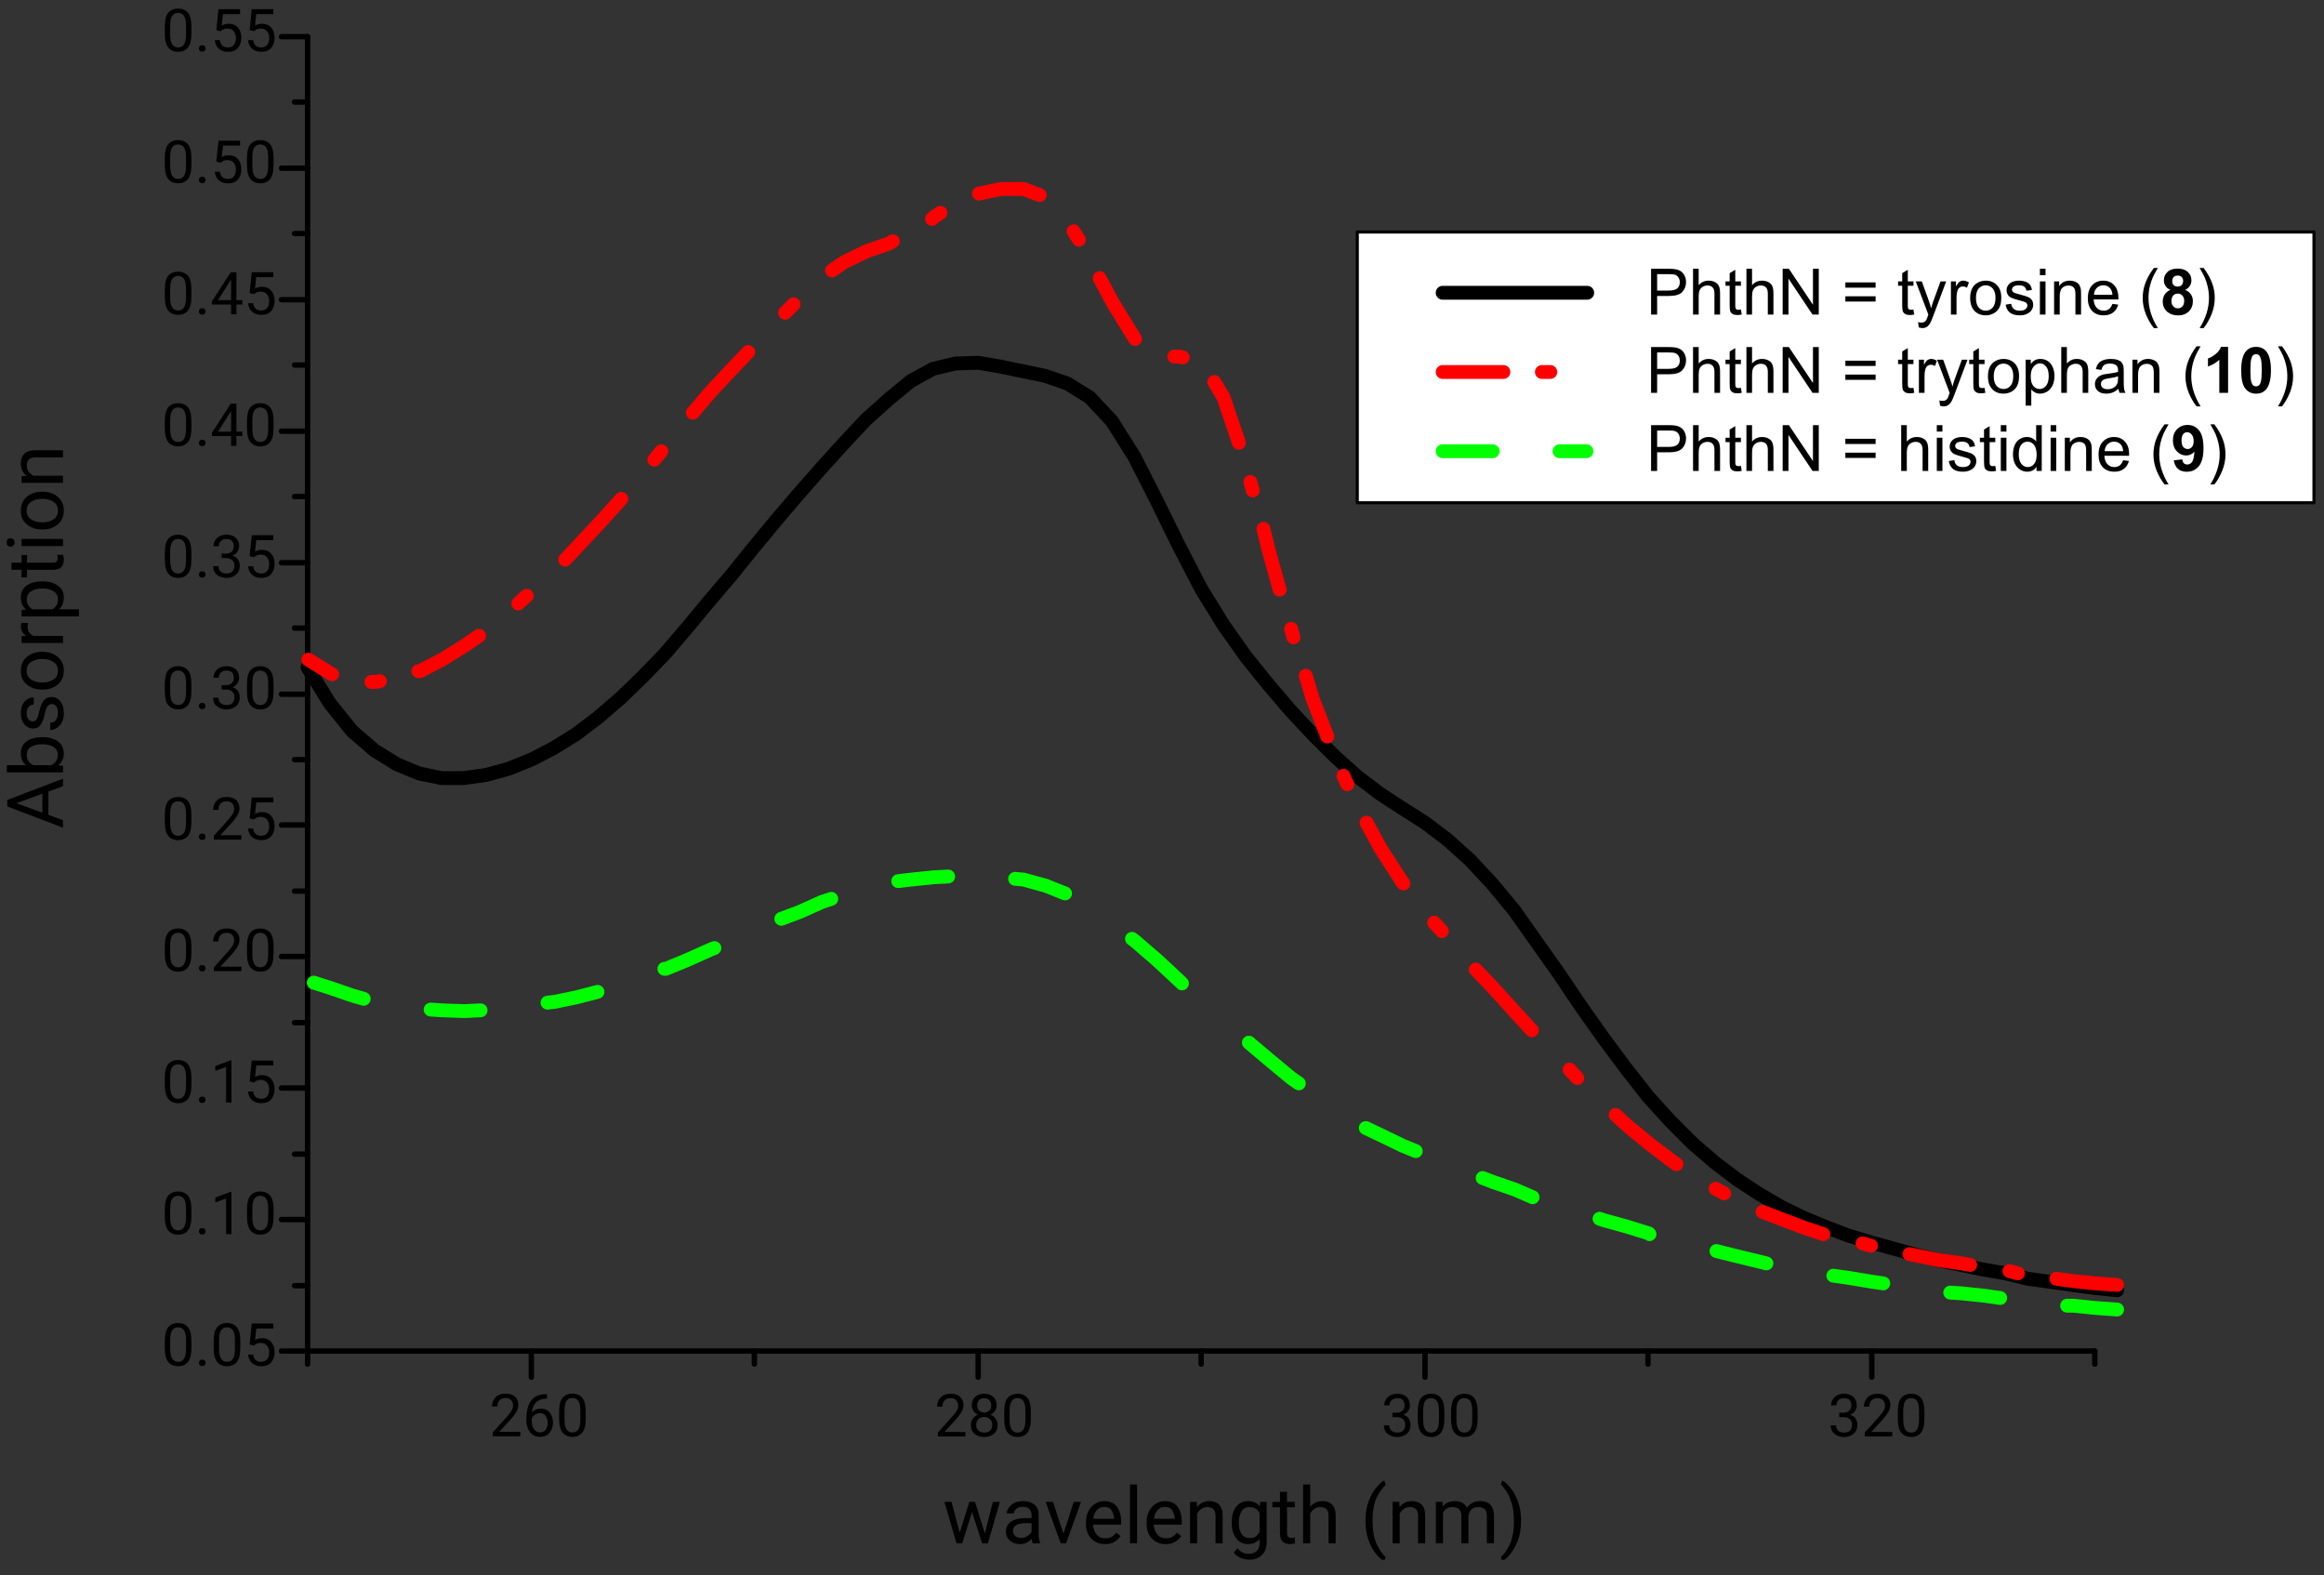 <?xml version="1.0" encoding="UTF-8"?>
<!DOCTYPE svg PUBLIC '-//W3C//DTD SVG 1.0//EN'
          'http://www.w3.org/TR/2001/REC-SVG-20010904/DTD/svg10.dtd'>
<svg stroke-dasharray="none" shape-rendering="auto" xmlns="http://www.w3.org/2000/svg" font-family="'Dialog'" text-rendering="auto" width="90" fill-opacity="1" color-interpolation="auto" color-rendering="auto" preserveAspectRatio="xMidYMid meet" font-size="12px" viewBox="0 0 90 61" fill="black" xmlns:xlink="http://www.w3.org/1999/xlink" stroke="black" image-rendering="auto" stroke-miterlimit="10" stroke-linecap="square" stroke-linejoin="miter" font-style="normal" stroke-width="1" height="61" stroke-dashoffset="0" font-weight="normal" stroke-opacity="1"
><rect x="0" y="0" width="90" height="61" fill="#333333" stroke="none"/><!--Generated by the Batik Graphics2D SVG Generator--><defs id="genericDefs"
  /><g
  ><defs id="defs1"
    ><clipPath clipPathUnits="userSpaceOnUse" id="clipPath1"
      ><path d="M-1 -1 L270.291 -1 L270.291 181.903 L-1 181.903 L-1 -1 Z"
      /></clipPath
      ><clipPath clipPathUnits="userSpaceOnUse" id="clipPath2"
      ><path d="M-256.894 20.907 L-256.894 201.81 L12.398 201.81 L12.398 20.907 Z"
      /></clipPath
      ><clipPath clipPathUnits="userSpaceOnUse" id="clipPath3"
      ><path d="M-20.907 -256.894 L-201.81 -256.894 L-201.81 12.398 L-20.907 12.398 Z"
      /></clipPath
    ></defs
    ><g transform="scale(0.332,0.332) translate(1,1) matrix(1,0,0,1,256.894,-20.907)"
    ><path d="M-197.201 186.904 L-197.201 187.416 L-200.416 187.416 L-200.416 186.967 L-198.806 185.177 Q-198.361 184.68 -198.206 184.397 Q-198.051 184.111 -198.051 183.823 Q-198.051 183.464 -198.276 183.207 Q-198.501 182.951 -198.907 182.951 Q-199.4 182.951 -199.643 183.232 Q-199.886 183.511 -199.886 183.949 L-200.511 183.949 Q-200.511 183.329 -200.104 182.883 Q-199.695 182.438 -198.907 182.438 Q-198.213 182.438 -197.822 182.8 Q-197.428 183.16 -197.428 183.749 Q-197.428 184.185 -197.7 184.628 Q-197.97 185.069 -198.348 185.476 L-199.663 186.904 L-197.201 186.904 ZM-193.393 185.813 Q-193.393 186.512 -193.785 186.998 Q-194.173 187.484 -194.918 187.484 Q-195.448 187.484 -195.799 187.203 Q-196.15 186.919 -196.323 186.488 Q-196.496 186.054 -196.496 185.597 L-196.496 185.305 Q-196.496 184.613 -196.303 183.97 Q-196.109 183.324 -195.601 182.913 Q-195.091 182.499 -194.142 182.499 L-194.088 182.499 L-194.088 183.028 L-194.142 183.028 Q-194.74 183.028 -195.104 183.257 Q-195.469 183.486 -195.646 183.853 Q-195.822 184.219 -195.86 184.637 Q-195.657 184.408 -195.385 184.302 Q-195.113 184.194 -194.803 184.194 Q-194.315 184.194 -194.003 184.43 Q-193.69 184.667 -193.542 185.04 Q-193.393 185.413 -193.393 185.813 ZM-195.869 185.618 Q-195.869 186.272 -195.579 186.62 Q-195.286 186.967 -194.918 186.967 Q-194.486 186.967 -194.25 186.652 Q-194.012 186.337 -194.012 185.845 Q-194.012 185.406 -194.232 185.06 Q-194.45 184.712 -194.904 184.712 Q-195.232 184.712 -195.5 184.907 Q-195.765 185.103 -195.869 185.381 L-195.869 185.618 ZM-189.572 184.57 L-189.572 185.319 Q-189.572 186.526 -189.99 187.005 Q-190.406 187.484 -191.121 187.484 Q-191.825 187.484 -192.25 187.005 Q-192.675 186.526 -192.675 185.319 L-192.675 184.57 Q-192.675 183.365 -192.255 182.901 Q-191.832 182.438 -191.128 182.438 Q-190.413 182.438 -189.993 182.901 Q-189.572 183.365 -189.572 184.57 ZM-190.199 185.42 L-190.199 184.464 Q-190.199 183.635 -190.435 183.291 Q-190.672 182.946 -191.128 182.946 Q-191.573 182.946 -191.811 183.291 Q-192.048 183.635 -192.048 184.464 L-192.048 185.42 Q-192.048 186.243 -191.807 186.607 Q-191.566 186.971 -191.121 186.971 Q-190.663 186.971 -190.431 186.607 Q-190.199 186.243 -190.199 185.42 Z" stroke="none" clip-path="url(#clipPath2)"
    /></g
    ><g transform="matrix(0.332,0,0,0.332,85.555,-6.604)"
    ><path d="M-145.083 186.904 L-145.083 187.416 L-148.298 187.416 L-148.298 186.967 L-146.689 185.177 Q-146.243 184.68 -146.088 184.397 Q-145.933 184.111 -145.933 183.823 Q-145.933 183.464 -146.158 183.207 Q-146.383 182.951 -146.79 182.951 Q-147.282 182.951 -147.525 183.232 Q-147.768 183.511 -147.768 183.949 L-148.393 183.949 Q-148.393 183.329 -147.986 182.883 Q-147.577 182.438 -146.79 182.438 Q-146.095 182.438 -145.704 182.8 Q-145.31 183.16 -145.31 183.749 Q-145.31 184.185 -145.582 184.628 Q-145.852 185.069 -146.23 185.476 L-147.545 186.904 L-145.083 186.904 ZM-141.327 186.088 Q-141.327 186.762 -141.779 187.124 Q-142.229 187.484 -142.89 187.484 Q-143.551 187.484 -144.001 187.124 Q-144.45 186.762 -144.45 186.088 Q-144.45 185.676 -144.23 185.361 Q-144.01 185.044 -143.632 184.882 Q-143.958 184.725 -144.149 184.435 Q-144.34 184.145 -144.34 183.783 Q-144.34 183.14 -143.931 182.789 Q-143.519 182.438 -142.892 182.438 Q-142.263 182.438 -141.853 182.789 Q-141.442 183.14 -141.442 183.783 Q-141.442 184.147 -141.637 184.437 Q-141.833 184.725 -142.161 184.882 Q-141.779 185.044 -141.554 185.361 Q-141.327 185.678 -141.327 186.088 ZM-142.067 183.794 Q-142.067 183.425 -142.296 183.189 Q-142.526 182.951 -142.892 182.951 Q-143.261 182.951 -143.488 183.178 Q-143.713 183.405 -143.713 183.794 Q-143.713 184.174 -143.488 184.404 Q-143.261 184.633 -142.89 184.633 Q-142.521 184.633 -142.294 184.404 Q-142.067 184.174 -142.067 183.794 ZM-141.954 186.074 Q-141.954 185.663 -142.218 185.404 Q-142.478 185.143 -142.897 185.143 Q-143.324 185.143 -143.576 185.404 Q-143.827 185.663 -143.827 186.074 Q-143.827 186.499 -143.576 186.735 Q-143.324 186.971 -142.89 186.971 Q-142.454 186.971 -142.204 186.735 Q-141.954 186.499 -141.954 186.074 ZM-137.454 184.57 L-137.454 185.319 Q-137.454 186.526 -137.873 187.005 Q-138.288 187.484 -139.004 187.484 Q-139.707 187.484 -140.132 187.005 Q-140.557 186.526 -140.557 185.319 L-140.557 184.57 Q-140.557 183.365 -140.137 182.901 Q-139.714 182.438 -139.01 182.438 Q-138.295 182.438 -137.875 182.901 Q-137.454 183.365 -137.454 184.57 ZM-138.082 185.42 L-138.082 184.464 Q-138.082 183.635 -138.318 183.291 Q-138.554 182.946 -139.01 182.946 Q-139.455 182.946 -139.694 183.291 Q-139.93 183.635 -139.93 184.464 L-139.93 185.42 Q-139.93 186.243 -139.689 186.607 Q-139.449 186.971 -139.004 186.971 Q-138.545 186.971 -138.313 186.607 Q-138.082 186.243 -138.082 185.42 Z" stroke="none" clip-path="url(#clipPath2)"
    /></g
    ><g transform="matrix(0.332,0,0,0.332,85.555,-6.604)"
    ><path d="M-94.827 185.166 L-95.272 185.166 L-95.272 184.653 L-94.827 184.653 Q-94.339 184.653 -94.101 184.415 Q-93.86 184.174 -93.86 183.814 Q-93.86 182.951 -94.717 182.951 Q-95.115 182.951 -95.362 183.178 Q-95.607 183.405 -95.607 183.79 L-96.23 183.79 Q-96.23 183.228 -95.814 182.834 Q-95.398 182.438 -94.717 182.438 Q-94.051 182.438 -93.642 182.791 Q-93.233 183.142 -93.233 183.828 Q-93.233 184.1 -93.417 184.41 Q-93.6 184.72 -94.004 184.894 Q-93.516 185.051 -93.339 185.381 Q-93.159 185.712 -93.159 186.047 Q-93.159 186.735 -93.604 187.111 Q-94.049 187.484 -94.713 187.484 Q-95.353 187.484 -95.812 187.129 Q-96.271 186.771 -96.271 186.117 L-95.648 186.117 Q-95.648 186.506 -95.396 186.74 Q-95.144 186.971 -94.713 186.971 Q-94.285 186.971 -94.036 186.746 Q-93.786 186.519 -93.786 186.061 Q-93.786 185.602 -94.069 185.384 Q-94.353 185.166 -94.827 185.166 ZM-89.218 184.57 L-89.218 185.319 Q-89.218 186.526 -89.637 187.005 Q-90.053 187.484 -90.768 187.484 Q-91.471 187.484 -91.896 187.005 Q-92.321 186.526 -92.321 185.319 L-92.321 184.57 Q-92.321 183.365 -91.901 182.901 Q-91.478 182.438 -90.774 182.438 Q-90.059 182.438 -89.639 182.901 Q-89.218 183.365 -89.218 184.57 ZM-89.846 185.42 L-89.846 184.464 Q-89.846 183.635 -90.082 183.291 Q-90.318 182.946 -90.774 182.946 Q-91.219 182.946 -91.458 183.291 Q-91.694 183.635 -91.694 184.464 L-91.694 185.42 Q-91.694 186.243 -91.453 186.607 Q-91.213 186.971 -90.768 186.971 Q-90.309 186.971 -90.077 186.607 Q-89.846 186.243 -89.846 185.42 ZM-85.337 184.57 L-85.337 185.319 Q-85.337 186.526 -85.755 187.005 Q-86.171 187.484 -86.886 187.484 Q-87.59 187.484 -88.014 187.005 Q-88.439 186.526 -88.439 185.319 L-88.439 184.57 Q-88.439 183.365 -88.019 182.901 Q-87.596 182.438 -86.892 182.438 Q-86.177 182.438 -85.757 182.901 Q-85.337 183.365 -85.337 184.57 ZM-85.964 185.42 L-85.964 184.464 Q-85.964 183.635 -86.2 183.291 Q-86.436 182.946 -86.892 182.946 Q-87.338 182.946 -87.576 183.291 Q-87.812 183.635 -87.812 184.464 L-87.812 185.42 Q-87.812 186.243 -87.572 186.607 Q-87.331 186.971 -86.886 186.971 Q-86.427 186.971 -86.195 186.607 Q-85.964 186.243 -85.964 185.42 Z" stroke="none" clip-path="url(#clipPath2)"
    /></g
    ><g transform="matrix(0.332,0,0,0.332,85.555,-6.604)"
    ><path d="M-42.709 185.166 L-43.155 185.166 L-43.155 184.653 L-42.709 184.653 Q-42.221 184.653 -41.983 184.415 Q-41.742 184.174 -41.742 183.814 Q-41.742 182.951 -42.599 182.951 Q-42.997 182.951 -43.245 183.178 Q-43.49 183.405 -43.49 183.79 L-44.112 183.79 Q-44.112 183.228 -43.696 182.834 Q-43.281 182.438 -42.599 182.438 Q-41.934 182.438 -41.524 182.791 Q-41.115 183.142 -41.115 183.828 Q-41.115 184.1 -41.3 184.41 Q-41.482 184.72 -41.886 184.894 Q-41.398 185.051 -41.221 185.381 Q-41.041 185.712 -41.041 186.047 Q-41.041 186.735 -41.486 187.111 Q-41.931 187.484 -42.595 187.484 Q-43.236 187.484 -43.694 187.129 Q-44.153 186.771 -44.153 186.117 L-43.53 186.117 Q-43.53 186.506 -43.278 186.74 Q-43.026 186.971 -42.595 186.971 Q-42.167 186.971 -41.918 186.746 Q-41.668 186.519 -41.668 186.061 Q-41.668 185.602 -41.952 185.384 Q-42.235 185.166 -42.709 185.166 ZM-36.966 186.904 L-36.966 187.416 L-40.181 187.416 L-40.181 186.967 L-38.571 185.177 Q-38.126 184.68 -37.971 184.397 Q-37.816 184.111 -37.816 183.823 Q-37.816 183.464 -38.041 183.207 Q-38.265 182.951 -38.672 182.951 Q-39.165 182.951 -39.408 183.232 Q-39.65 183.511 -39.65 183.949 L-40.275 183.949 Q-40.275 183.329 -39.868 182.883 Q-39.459 182.438 -38.672 182.438 Q-37.978 182.438 -37.586 182.8 Q-37.193 183.16 -37.193 183.749 Q-37.193 184.185 -37.465 184.628 Q-37.735 185.069 -38.112 185.476 L-39.428 186.904 L-36.966 186.904 ZM-33.219 184.57 L-33.219 185.319 Q-33.219 186.526 -33.637 187.005 Q-34.053 187.484 -34.768 187.484 Q-35.472 187.484 -35.897 187.005 Q-36.322 186.526 -36.322 185.319 L-36.322 184.57 Q-36.322 183.365 -35.901 182.901 Q-35.478 182.438 -34.775 182.438 Q-34.06 182.438 -33.639 182.901 Q-33.219 183.365 -33.219 184.57 ZM-33.846 185.42 L-33.846 184.464 Q-33.846 183.635 -34.082 183.291 Q-34.318 182.946 -34.775 182.946 Q-35.22 182.946 -35.458 183.291 Q-35.694 183.635 -35.694 184.464 L-35.694 185.42 Q-35.694 186.243 -35.454 186.607 Q-35.213 186.971 -34.768 186.971 Q-34.309 186.971 -34.078 186.607 Q-33.846 186.243 -33.846 185.42 Z" stroke="none" clip-path="url(#clipPath2)"
    /></g
    ><g transform="matrix(0.332,0,0,0.332,85.555,-6.604)"
    ><path d="M-235.37 176.318 L-235.37 177.066 Q-235.37 178.274 -235.788 178.753 Q-236.204 179.232 -236.919 179.232 Q-237.623 179.232 -238.048 178.753 Q-238.473 178.274 -238.473 177.066 L-238.473 176.318 Q-238.473 175.113 -238.053 174.649 Q-237.63 174.186 -236.926 174.186 Q-236.211 174.186 -235.791 174.649 Q-235.37 175.113 -235.37 176.318 ZM-235.998 177.168 L-235.998 176.212 Q-235.998 175.382 -236.234 175.038 Q-236.47 174.694 -236.926 174.694 Q-237.371 174.694 -237.61 175.038 Q-237.846 175.382 -237.846 176.212 L-237.846 177.168 Q-237.846 177.991 -237.605 178.355 Q-237.365 178.719 -236.919 178.719 Q-236.461 178.719 -236.229 178.355 Q-235.998 177.991 -235.998 177.168 ZM-234.494 178.834 Q-234.494 178.674 -234.395 178.566 Q-234.294 178.456 -234.106 178.456 Q-233.917 178.456 -233.818 178.566 Q-233.719 178.674 -233.719 178.834 Q-233.719 178.989 -233.818 179.097 Q-233.917 179.205 -234.106 179.205 Q-234.294 179.205 -234.395 179.097 Q-234.494 178.989 -234.494 178.834 ZM-229.667 176.318 L-229.667 177.066 Q-229.667 178.274 -230.085 178.753 Q-230.501 179.232 -231.216 179.232 Q-231.92 179.232 -232.345 178.753 Q-232.77 178.274 -232.77 177.066 L-232.77 176.318 Q-232.77 175.113 -232.349 174.649 Q-231.927 174.186 -231.223 174.186 Q-230.508 174.186 -230.088 174.649 Q-229.667 175.113 -229.667 176.318 ZM-230.294 177.168 L-230.294 176.212 Q-230.294 175.382 -230.53 175.038 Q-230.767 174.694 -231.223 174.694 Q-231.668 174.694 -231.906 175.038 Q-232.143 175.382 -232.143 176.212 L-232.143 177.168 Q-232.143 177.991 -231.902 178.355 Q-231.661 178.719 -231.216 178.719 Q-230.758 178.719 -230.526 178.355 Q-230.294 177.991 -230.294 177.168 ZM-228.079 176.826 L-228.578 176.698 L-228.333 174.254 L-225.812 174.254 L-225.812 174.829 L-227.802 174.829 L-227.95 176.165 Q-227.815 176.088 -227.609 176.021 Q-227.402 175.953 -227.132 175.953 Q-226.453 175.953 -226.062 176.401 Q-225.668 176.846 -225.668 177.599 Q-225.668 178.303 -226.053 178.768 Q-226.437 179.232 -227.222 179.232 Q-227.82 179.232 -228.256 178.897 Q-228.69 178.559 -228.758 177.871 L-228.164 177.871 Q-228.045 178.719 -227.222 178.719 Q-226.781 178.719 -226.538 178.42 Q-226.296 178.119 -226.296 177.606 Q-226.296 177.143 -226.55 176.828 Q-226.804 176.513 -227.276 176.513 Q-227.591 176.513 -227.752 176.599 Q-227.914 176.682 -228.079 176.826 Z" stroke="none" clip-path="url(#clipPath2)"
    /></g
    ><g transform="matrix(0.332,0,0,0.332,85.555,-6.604)"
    ><path d="M-235.37 160.98 L-235.37 161.728 Q-235.37 162.936 -235.788 163.415 Q-236.204 163.893 -236.919 163.893 Q-237.623 163.893 -238.048 163.415 Q-238.473 162.936 -238.473 161.728 L-238.473 160.98 Q-238.473 159.774 -238.053 159.311 Q-237.63 158.848 -236.926 158.848 Q-236.211 158.848 -235.791 159.311 Q-235.37 159.774 -235.37 160.98 ZM-235.998 161.829 L-235.998 160.874 Q-235.998 160.044 -236.234 159.7 Q-236.47 159.356 -236.926 159.356 Q-237.371 159.356 -237.61 159.7 Q-237.846 160.044 -237.846 160.874 L-237.846 161.829 Q-237.846 162.652 -237.605 163.017 Q-237.365 163.381 -236.919 163.381 Q-236.461 163.381 -236.229 163.017 Q-235.998 162.652 -235.998 161.829 ZM-234.494 163.495 Q-234.494 163.336 -234.395 163.228 Q-234.294 163.118 -234.106 163.118 Q-233.917 163.118 -233.818 163.228 Q-233.719 163.336 -233.719 163.495 Q-233.719 163.651 -233.818 163.758 Q-233.917 163.867 -234.106 163.867 Q-234.294 163.867 -234.395 163.758 Q-234.494 163.651 -234.494 163.495 ZM-230.699 158.888 L-230.699 163.826 L-231.324 163.826 L-231.324 159.666 L-232.581 160.125 L-232.581 159.563 L-230.798 158.888 L-230.699 158.888 ZM-225.785 160.98 L-225.785 161.728 Q-225.785 162.936 -226.203 163.415 Q-226.619 163.893 -227.334 163.893 Q-228.038 163.893 -228.463 163.415 Q-228.888 162.936 -228.888 161.728 L-228.888 160.98 Q-228.888 159.774 -228.468 159.311 Q-228.045 158.848 -227.341 158.848 Q-226.626 158.848 -226.206 159.311 Q-225.785 159.774 -225.785 160.98 ZM-226.412 161.829 L-226.412 160.874 Q-226.412 160.044 -226.649 159.7 Q-226.885 159.356 -227.341 159.356 Q-227.786 159.356 -228.025 159.7 Q-228.261 160.044 -228.261 160.874 L-228.261 161.829 Q-228.261 162.652 -228.02 163.017 Q-227.78 163.381 -227.334 163.381 Q-226.876 163.381 -226.644 163.017 Q-226.412 162.652 -226.412 161.829 Z" stroke="none" clip-path="url(#clipPath2)"
    /></g
    ><g transform="matrix(0.332,0,0,0.332,85.555,-6.604)"
    ><path d="M-235.37 145.641 L-235.37 146.39 Q-235.37 147.597 -235.788 148.076 Q-236.204 148.555 -236.919 148.555 Q-237.623 148.555 -238.048 148.076 Q-238.473 147.597 -238.473 146.39 L-238.473 145.641 Q-238.473 144.436 -238.053 143.973 Q-237.63 143.51 -236.926 143.51 Q-236.211 143.51 -235.791 143.973 Q-235.37 144.436 -235.37 145.641 ZM-235.998 146.491 L-235.998 145.536 Q-235.998 144.706 -236.234 144.362 Q-236.47 144.018 -236.926 144.018 Q-237.371 144.018 -237.61 144.362 Q-237.846 144.706 -237.846 145.536 L-237.846 146.491 Q-237.846 147.314 -237.605 147.678 Q-237.365 148.043 -236.919 148.043 Q-236.461 148.043 -236.229 147.678 Q-235.998 147.314 -235.998 146.491 ZM-234.494 148.157 Q-234.494 147.998 -234.395 147.89 Q-234.294 147.78 -234.106 147.78 Q-233.917 147.78 -233.818 147.89 Q-233.719 147.998 -233.719 148.157 Q-233.719 148.312 -233.818 148.42 Q-233.917 148.528 -234.106 148.528 Q-234.294 148.528 -234.395 148.42 Q-234.494 148.312 -234.494 148.157 ZM-230.699 143.55 L-230.699 148.488 L-231.324 148.488 L-231.324 144.328 L-232.581 144.787 L-232.581 144.225 L-230.798 143.55 L-230.699 143.55 ZM-228.079 146.149 L-228.578 146.021 L-228.333 143.577 L-225.812 143.577 L-225.812 144.153 L-227.802 144.153 L-227.95 145.488 Q-227.815 145.412 -227.609 145.345 Q-227.402 145.277 -227.132 145.277 Q-226.453 145.277 -226.062 145.724 Q-225.668 146.17 -225.668 146.923 Q-225.668 147.627 -226.053 148.092 Q-226.437 148.555 -227.222 148.555 Q-227.82 148.555 -228.256 148.22 Q-228.69 147.883 -228.758 147.195 L-228.164 147.195 Q-228.045 148.043 -227.222 148.043 Q-226.781 148.043 -226.538 147.744 Q-226.296 147.442 -226.296 146.93 Q-226.296 146.466 -226.55 146.152 Q-226.804 145.837 -227.276 145.837 Q-227.591 145.837 -227.752 145.922 Q-227.914 146.006 -228.079 146.149 Z" stroke="none" clip-path="url(#clipPath2)"
    /></g
    ><g transform="matrix(0.332,0,0,0.332,85.555,-6.604)"
    ><path d="M-235.37 130.303 L-235.37 131.052 Q-235.37 132.259 -235.788 132.738 Q-236.204 133.217 -236.919 133.217 Q-237.623 133.217 -238.048 132.738 Q-238.473 132.259 -238.473 131.052 L-238.473 130.303 Q-238.473 129.098 -238.053 128.635 Q-237.63 128.172 -236.926 128.172 Q-236.211 128.172 -235.791 128.635 Q-235.37 129.098 -235.37 130.303 ZM-235.998 131.153 L-235.998 130.197 Q-235.998 129.368 -236.234 129.024 Q-236.47 128.68 -236.926 128.68 Q-237.371 128.68 -237.61 129.024 Q-237.846 129.368 -237.846 130.197 L-237.846 131.153 Q-237.846 131.976 -237.605 132.34 Q-237.365 132.704 -236.919 132.704 Q-236.461 132.704 -236.229 132.34 Q-235.998 131.976 -235.998 131.153 ZM-234.494 132.819 Q-234.494 132.659 -234.395 132.552 Q-234.294 132.441 -234.106 132.441 Q-233.917 132.441 -233.818 132.552 Q-233.719 132.659 -233.719 132.819 Q-233.719 132.974 -233.818 133.082 Q-233.917 133.19 -234.106 133.19 Q-234.294 133.19 -234.395 133.082 Q-234.494 132.974 -234.494 132.819 ZM-229.532 132.637 L-229.532 133.149 L-232.747 133.149 L-232.747 132.7 L-231.137 130.91 Q-230.692 130.413 -230.537 130.13 Q-230.382 129.844 -230.382 129.556 Q-230.382 129.197 -230.607 128.94 Q-230.832 128.684 -231.239 128.684 Q-231.731 128.684 -231.974 128.965 Q-232.217 129.244 -232.217 129.683 L-232.842 129.683 Q-232.842 129.062 -232.435 128.617 Q-232.026 128.172 -231.239 128.172 Q-230.544 128.172 -230.153 128.534 Q-229.759 128.893 -229.759 129.482 Q-229.759 129.918 -230.031 130.362 Q-230.301 130.802 -230.679 131.209 L-231.994 132.637 L-229.532 132.637 ZM-225.785 130.303 L-225.785 131.052 Q-225.785 132.259 -226.203 132.738 Q-226.619 133.217 -227.334 133.217 Q-228.038 133.217 -228.463 132.738 Q-228.888 132.259 -228.888 131.052 L-228.888 130.303 Q-228.888 129.098 -228.468 128.635 Q-228.045 128.172 -227.341 128.172 Q-226.626 128.172 -226.206 128.635 Q-225.785 129.098 -225.785 130.303 ZM-226.412 131.153 L-226.412 130.197 Q-226.412 129.368 -226.649 129.024 Q-226.885 128.68 -227.341 128.68 Q-227.786 128.68 -228.025 129.024 Q-228.261 129.368 -228.261 130.197 L-228.261 131.153 Q-228.261 131.976 -228.02 132.34 Q-227.78 132.704 -227.334 132.704 Q-226.876 132.704 -226.644 132.34 Q-226.412 131.976 -226.412 131.153 Z" stroke="none" clip-path="url(#clipPath2)"
    /></g
    ><g transform="matrix(0.332,0,0,0.332,85.555,-6.604)"
    ><path d="M-235.37 114.965 L-235.37 115.713 Q-235.37 116.921 -235.788 117.4 Q-236.204 117.879 -236.919 117.879 Q-237.623 117.879 -238.048 117.4 Q-238.473 116.921 -238.473 115.713 L-238.473 114.965 Q-238.473 113.76 -238.053 113.296 Q-237.63 112.833 -236.926 112.833 Q-236.211 112.833 -235.791 113.296 Q-235.37 113.76 -235.37 114.965 ZM-235.998 115.815 L-235.998 114.859 Q-235.998 114.029 -236.234 113.685 Q-236.47 113.341 -236.926 113.341 Q-237.371 113.341 -237.61 113.685 Q-237.846 114.029 -237.846 114.859 L-237.846 115.815 Q-237.846 116.638 -237.605 117.002 Q-237.365 117.366 -236.919 117.366 Q-236.461 117.366 -236.229 117.002 Q-235.998 116.638 -235.998 115.815 ZM-234.494 117.481 Q-234.494 117.321 -234.395 117.213 Q-234.294 117.103 -234.106 117.103 Q-233.917 117.103 -233.818 117.213 Q-233.719 117.321 -233.719 117.481 Q-233.719 117.636 -233.818 117.744 Q-233.917 117.852 -234.106 117.852 Q-234.294 117.852 -234.395 117.744 Q-234.494 117.636 -234.494 117.481 ZM-229.532 117.299 L-229.532 117.811 L-232.747 117.811 L-232.747 117.362 L-231.137 115.572 Q-230.692 115.075 -230.537 114.792 Q-230.382 114.506 -230.382 114.218 Q-230.382 113.859 -230.607 113.602 Q-230.832 113.346 -231.239 113.346 Q-231.731 113.346 -231.974 113.627 Q-232.217 113.906 -232.217 114.344 L-232.842 114.344 Q-232.842 113.724 -232.435 113.278 Q-232.026 112.833 -231.239 112.833 Q-230.544 112.833 -230.153 113.195 Q-229.759 113.555 -229.759 114.144 Q-229.759 114.58 -230.031 115.023 Q-230.301 115.464 -230.679 115.871 L-231.994 117.299 L-229.532 117.299 ZM-228.079 115.473 L-228.578 115.345 L-228.333 112.901 L-225.812 112.901 L-225.812 113.476 L-227.802 113.476 L-227.95 114.812 Q-227.815 114.735 -227.609 114.668 Q-227.402 114.6 -227.132 114.6 Q-226.453 114.6 -226.062 115.048 Q-225.668 115.493 -225.668 116.246 Q-225.668 116.95 -226.053 117.416 Q-226.437 117.879 -227.222 117.879 Q-227.82 117.879 -228.256 117.544 Q-228.69 117.207 -228.758 116.518 L-228.164 116.518 Q-228.045 117.366 -227.222 117.366 Q-226.781 117.366 -226.538 117.067 Q-226.296 116.766 -226.296 116.253 Q-226.296 115.79 -226.55 115.475 Q-226.804 115.16 -227.276 115.16 Q-227.591 115.16 -227.752 115.246 Q-227.914 115.329 -228.079 115.473 Z" stroke="none" clip-path="url(#clipPath2)"
    /></g
    ><g transform="matrix(0.332,0,0,0.332,85.555,-6.604)"
    ><path d="M-235.37 99.716 L-235.37 100.465 Q-235.37 101.672 -235.788 102.151 Q-236.204 102.63 -236.919 102.63 Q-237.623 102.63 -238.048 102.151 Q-238.473 101.672 -238.473 100.465 L-238.473 99.716 Q-238.473 98.511 -238.053 98.048 Q-237.63 97.585 -236.926 97.585 Q-236.211 97.585 -235.791 98.048 Q-235.37 98.511 -235.37 99.716 ZM-235.998 100.566 L-235.998 99.611 Q-235.998 98.781 -236.234 98.437 Q-236.47 98.093 -236.926 98.093 Q-237.371 98.093 -237.61 98.437 Q-237.846 98.781 -237.846 99.611 L-237.846 100.566 Q-237.846 101.389 -237.605 101.753 Q-237.365 102.118 -236.919 102.118 Q-236.461 102.118 -236.229 101.753 Q-235.998 101.389 -235.998 100.566 ZM-234.494 102.232 Q-234.494 102.073 -234.395 101.965 Q-234.294 101.855 -234.106 101.855 Q-233.917 101.855 -233.818 101.965 Q-233.719 102.073 -233.719 102.232 Q-233.719 102.387 -233.818 102.495 Q-233.917 102.603 -234.106 102.603 Q-234.294 102.603 -234.395 102.495 Q-234.494 102.387 -234.494 102.232 ZM-231.394 100.312 L-231.839 100.312 L-231.839 99.799 L-231.394 99.799 Q-230.906 99.799 -230.668 99.561 Q-230.427 99.32 -230.427 98.961 Q-230.427 98.097 -231.284 98.097 Q-231.682 98.097 -231.929 98.325 Q-232.174 98.552 -232.174 98.936 L-232.797 98.936 Q-232.797 98.374 -232.381 97.981 Q-231.965 97.585 -231.284 97.585 Q-230.618 97.585 -230.209 97.938 Q-229.8 98.288 -229.8 98.974 Q-229.8 99.246 -229.984 99.557 Q-230.166 99.867 -230.571 100.04 Q-230.083 100.197 -229.905 100.528 Q-229.726 100.859 -229.726 101.194 Q-229.726 101.882 -230.171 102.257 Q-230.616 102.63 -231.279 102.63 Q-231.92 102.63 -232.379 102.275 Q-232.837 101.918 -232.837 101.263 L-232.214 101.263 Q-232.214 101.652 -231.963 101.886 Q-231.711 102.118 -231.279 102.118 Q-230.852 102.118 -230.602 101.893 Q-230.353 101.666 -230.353 101.207 Q-230.353 100.748 -230.636 100.53 Q-230.919 100.312 -231.394 100.312 ZM-225.785 99.716 L-225.785 100.465 Q-225.785 101.672 -226.203 102.151 Q-226.619 102.63 -227.334 102.63 Q-228.038 102.63 -228.463 102.151 Q-228.888 101.672 -228.888 100.465 L-228.888 99.716 Q-228.888 98.511 -228.468 98.048 Q-228.045 97.585 -227.341 97.585 Q-226.626 97.585 -226.206 98.048 Q-225.785 98.511 -225.785 99.716 ZM-226.412 100.566 L-226.412 99.611 Q-226.412 98.781 -226.649 98.437 Q-226.885 98.093 -227.341 98.093 Q-227.786 98.093 -228.025 98.437 Q-228.261 98.781 -228.261 99.611 L-228.261 100.566 Q-228.261 101.389 -228.02 101.753 Q-227.78 102.118 -227.334 102.118 Q-226.876 102.118 -226.644 101.753 Q-226.412 101.389 -226.412 100.566 Z" stroke="none" clip-path="url(#clipPath2)"
    /></g
    ><g transform="matrix(0.332,0,0,0.332,85.555,-6.604)"
    ><path d="M-235.37 84.378 L-235.37 85.127 Q-235.37 86.334 -235.788 86.813 Q-236.204 87.292 -236.919 87.292 Q-237.623 87.292 -238.048 86.813 Q-238.473 86.334 -238.473 85.127 L-238.473 84.378 Q-238.473 83.173 -238.053 82.71 Q-237.63 82.246 -236.926 82.246 Q-236.211 82.246 -235.791 82.71 Q-235.37 83.173 -235.37 84.378 ZM-235.998 85.228 L-235.998 84.272 Q-235.998 83.443 -236.234 83.099 Q-236.47 82.755 -236.926 82.755 Q-237.371 82.755 -237.61 83.099 Q-237.846 83.443 -237.846 84.272 L-237.846 85.228 Q-237.846 86.051 -237.605 86.415 Q-237.365 86.779 -236.919 86.779 Q-236.461 86.779 -236.229 86.415 Q-235.998 86.051 -235.998 85.228 ZM-234.494 86.894 Q-234.494 86.734 -234.395 86.626 Q-234.294 86.516 -234.106 86.516 Q-233.917 86.516 -233.818 86.626 Q-233.719 86.734 -233.719 86.894 Q-233.719 87.049 -233.818 87.157 Q-233.917 87.265 -234.106 87.265 Q-234.294 87.265 -234.395 87.157 Q-234.494 87.049 -234.494 86.894 ZM-231.394 84.974 L-231.839 84.974 L-231.839 84.461 L-231.394 84.461 Q-230.906 84.461 -230.668 84.223 Q-230.427 83.982 -230.427 83.623 Q-230.427 82.759 -231.284 82.759 Q-231.682 82.759 -231.929 82.986 Q-232.174 83.213 -232.174 83.598 L-232.797 83.598 Q-232.797 83.036 -232.381 82.642 Q-231.965 82.246 -231.284 82.246 Q-230.618 82.246 -230.209 82.6 Q-229.8 82.95 -229.8 83.636 Q-229.8 83.908 -229.984 84.218 Q-230.166 84.529 -230.571 84.702 Q-230.083 84.859 -229.905 85.19 Q-229.726 85.52 -229.726 85.855 Q-229.726 86.543 -230.171 86.919 Q-230.616 87.292 -231.279 87.292 Q-231.92 87.292 -232.379 86.937 Q-232.837 86.579 -232.837 85.925 L-232.214 85.925 Q-232.214 86.314 -231.963 86.548 Q-231.711 86.779 -231.279 86.779 Q-230.852 86.779 -230.602 86.555 Q-230.353 86.327 -230.353 85.869 Q-230.353 85.41 -230.636 85.192 Q-230.919 84.974 -231.394 84.974 ZM-228.079 84.886 L-228.578 84.758 L-228.333 82.314 L-225.812 82.314 L-225.812 82.889 L-227.802 82.889 L-227.95 84.225 Q-227.815 84.149 -227.609 84.081 Q-227.402 84.014 -227.132 84.014 Q-226.453 84.014 -226.062 84.461 Q-225.668 84.906 -225.668 85.66 Q-225.668 86.363 -226.053 86.829 Q-226.437 87.292 -227.222 87.292 Q-227.82 87.292 -228.256 86.957 Q-228.69 86.62 -228.758 85.932 L-228.164 85.932 Q-228.045 86.779 -227.222 86.779 Q-226.781 86.779 -226.538 86.48 Q-226.296 86.179 -226.296 85.666 Q-226.296 85.203 -226.55 84.888 Q-226.804 84.574 -227.276 84.574 Q-227.591 84.574 -227.752 84.659 Q-227.914 84.742 -228.079 84.886 Z" stroke="none" clip-path="url(#clipPath2)"
    /></g
    ><g transform="matrix(0.332,0,0,0.332,85.555,-6.604)"
    ><path d="M-235.37 69.04 L-235.37 69.788 Q-235.37 70.996 -235.788 71.475 Q-236.204 71.954 -236.919 71.954 Q-237.623 71.954 -238.048 71.475 Q-238.473 70.996 -238.473 69.788 L-238.473 69.04 Q-238.473 67.835 -238.053 67.371 Q-237.63 66.908 -236.926 66.908 Q-236.211 66.908 -235.791 67.371 Q-235.37 67.835 -235.37 69.04 ZM-235.998 69.89 L-235.998 68.934 Q-235.998 68.104 -236.234 67.76 Q-236.47 67.416 -236.926 67.416 Q-237.371 67.416 -237.61 67.76 Q-237.846 68.104 -237.846 68.934 L-237.846 69.89 Q-237.846 70.713 -237.605 71.077 Q-237.365 71.441 -236.919 71.441 Q-236.461 71.441 -236.229 71.077 Q-235.998 70.713 -235.998 69.89 ZM-234.494 71.556 Q-234.494 71.396 -234.395 71.288 Q-234.294 71.178 -234.106 71.178 Q-233.917 71.178 -233.818 71.288 Q-233.719 71.396 -233.719 71.556 Q-233.719 71.711 -233.818 71.819 Q-233.917 71.927 -234.106 71.927 Q-234.294 71.927 -234.395 71.819 Q-234.494 71.711 -234.494 71.556 ZM-232.979 70.378 L-230.78 66.976 L-230.117 66.976 L-230.117 70.234 L-229.431 70.234 L-229.431 70.746 L-230.117 70.746 L-230.117 71.886 L-230.74 71.886 L-230.74 70.746 L-232.979 70.746 L-232.979 70.378 ZM-232.271 70.234 L-230.74 70.234 L-230.74 67.821 L-230.818 67.96 L-232.271 70.234 ZM-225.785 69.04 L-225.785 69.788 Q-225.785 70.996 -226.203 71.475 Q-226.619 71.954 -227.334 71.954 Q-228.038 71.954 -228.463 71.475 Q-228.888 70.996 -228.888 69.788 L-228.888 69.04 Q-228.888 67.835 -228.468 67.371 Q-228.045 66.908 -227.341 66.908 Q-226.626 66.908 -226.206 67.371 Q-225.785 67.835 -225.785 69.04 ZM-226.412 69.89 L-226.412 68.934 Q-226.412 68.104 -226.649 67.76 Q-226.885 67.416 -227.341 67.416 Q-227.786 67.416 -228.025 67.76 Q-228.261 68.104 -228.261 68.934 L-228.261 69.89 Q-228.261 70.713 -228.02 71.077 Q-227.78 71.441 -227.334 71.441 Q-226.876 71.441 -226.644 71.077 Q-226.412 70.713 -226.412 69.89 Z" stroke="none" clip-path="url(#clipPath2)"
    /></g
    ><g transform="matrix(0.332,0,0,0.332,85.555,-6.604)"
    ><path d="M-235.37 53.702 L-235.37 54.45 Q-235.37 55.658 -235.788 56.137 Q-236.204 56.615 -236.919 56.615 Q-237.623 56.615 -238.048 56.137 Q-238.473 55.658 -238.473 54.45 L-238.473 53.702 Q-238.473 52.496 -238.053 52.033 Q-237.63 51.57 -236.926 51.57 Q-236.211 51.57 -235.791 52.033 Q-235.37 52.496 -235.37 53.702 ZM-235.998 54.551 L-235.998 53.596 Q-235.998 52.766 -236.234 52.422 Q-236.47 52.078 -236.926 52.078 Q-237.371 52.078 -237.61 52.422 Q-237.846 52.766 -237.846 53.596 L-237.846 54.551 Q-237.846 55.374 -237.605 55.739 Q-237.365 56.103 -236.919 56.103 Q-236.461 56.103 -236.229 55.739 Q-235.998 55.374 -235.998 54.551 ZM-234.494 56.218 Q-234.494 56.058 -234.395 55.95 Q-234.294 55.84 -234.106 55.84 Q-233.917 55.84 -233.818 55.95 Q-233.719 56.058 -233.719 56.218 Q-233.719 56.373 -233.818 56.481 Q-233.917 56.589 -234.106 56.589 Q-234.294 56.589 -234.395 56.481 Q-234.494 56.373 -234.494 56.218 ZM-232.979 55.039 L-230.78 51.638 L-230.117 51.638 L-230.117 54.895 L-229.431 54.895 L-229.431 55.408 L-230.117 55.408 L-230.117 56.548 L-230.74 56.548 L-230.74 55.408 L-232.979 55.408 L-232.979 55.039 ZM-232.271 54.895 L-230.74 54.895 L-230.74 52.483 L-230.818 52.622 L-232.271 54.895 ZM-228.079 54.21 L-228.578 54.081 L-228.333 51.638 L-225.812 51.638 L-225.812 52.213 L-227.802 52.213 L-227.95 53.549 Q-227.815 53.472 -227.609 53.405 Q-227.402 53.337 -227.132 53.337 Q-226.453 53.337 -226.062 53.785 Q-225.668 54.23 -225.668 54.983 Q-225.668 55.687 -226.053 56.152 Q-226.437 56.615 -227.222 56.615 Q-227.82 56.615 -228.256 56.281 Q-228.69 55.943 -228.758 55.255 L-228.164 55.255 Q-228.045 56.103 -227.222 56.103 Q-226.781 56.103 -226.538 55.804 Q-226.296 55.502 -226.296 54.99 Q-226.296 54.527 -226.55 54.212 Q-226.804 53.897 -227.276 53.897 Q-227.591 53.897 -227.752 53.983 Q-227.914 54.066 -228.079 54.21 Z" stroke="none" clip-path="url(#clipPath2)"
    /></g
    ><g transform="matrix(0.332,0,0,0.332,85.555,-6.604)"
    ><path d="M-235.37 38.363 L-235.37 39.112 Q-235.37 40.319 -235.788 40.798 Q-236.204 41.277 -236.919 41.277 Q-237.623 41.277 -238.048 40.798 Q-238.473 40.319 -238.473 39.112 L-238.473 38.363 Q-238.473 37.158 -238.053 36.695 Q-237.63 36.232 -236.926 36.232 Q-236.211 36.232 -235.791 36.695 Q-235.37 37.158 -235.37 38.363 ZM-235.998 39.213 L-235.998 38.258 Q-235.998 37.428 -236.234 37.084 Q-236.47 36.74 -236.926 36.74 Q-237.371 36.74 -237.61 37.084 Q-237.846 37.428 -237.846 38.258 L-237.846 39.213 Q-237.846 40.036 -237.605 40.4 Q-237.365 40.765 -236.919 40.765 Q-236.461 40.765 -236.229 40.4 Q-235.998 40.036 -235.998 39.213 ZM-234.494 40.879 Q-234.494 40.72 -234.395 40.612 Q-234.294 40.502 -234.106 40.502 Q-233.917 40.502 -233.818 40.612 Q-233.719 40.72 -233.719 40.879 Q-233.719 41.034 -233.818 41.142 Q-233.917 41.25 -234.106 41.25 Q-234.294 41.25 -234.395 41.142 Q-234.494 41.034 -234.494 40.879 ZM-231.96 38.871 L-232.46 38.743 L-232.214 36.299 L-229.694 36.299 L-229.694 36.875 L-231.684 36.875 L-231.832 38.21 Q-231.697 38.134 -231.49 38.066 Q-231.284 37.999 -231.014 37.999 Q-230.335 37.999 -229.944 38.447 Q-229.55 38.892 -229.55 39.645 Q-229.55 40.349 -229.935 40.814 Q-230.319 41.277 -231.104 41.277 Q-231.702 41.277 -232.138 40.942 Q-232.572 40.605 -232.639 39.917 L-232.046 39.917 Q-231.927 40.765 -231.104 40.765 Q-230.663 40.765 -230.42 40.466 Q-230.178 40.164 -230.178 39.652 Q-230.178 39.188 -230.431 38.874 Q-230.686 38.559 -231.158 38.559 Q-231.472 38.559 -231.634 38.644 Q-231.796 38.727 -231.96 38.871 ZM-225.785 38.363 L-225.785 39.112 Q-225.785 40.319 -226.203 40.798 Q-226.619 41.277 -227.334 41.277 Q-228.038 41.277 -228.463 40.798 Q-228.888 40.319 -228.888 39.112 L-228.888 38.363 Q-228.888 37.158 -228.468 36.695 Q-228.045 36.232 -227.341 36.232 Q-226.626 36.232 -226.206 36.695 Q-225.785 37.158 -225.785 38.363 ZM-226.412 39.213 L-226.412 38.258 Q-226.412 37.428 -226.649 37.084 Q-226.885 36.74 -227.341 36.74 Q-227.786 36.74 -228.025 37.084 Q-228.261 37.428 -228.261 38.258 L-228.261 39.213 Q-228.261 40.036 -228.02 40.4 Q-227.78 40.765 -227.334 40.765 Q-226.876 40.765 -226.644 40.4 Q-226.412 40.036 -226.412 39.213 Z" stroke="none" clip-path="url(#clipPath2)"
    /></g
    ><g transform="matrix(0.332,0,0,0.332,85.555,-6.604)"
    ><path d="M-235.37 23.025 L-235.37 23.774 Q-235.37 24.981 -235.788 25.46 Q-236.204 25.939 -236.919 25.939 Q-237.623 25.939 -238.048 25.46 Q-238.473 24.981 -238.473 23.774 L-238.473 23.025 Q-238.473 21.82 -238.053 21.357 Q-237.63 20.893 -236.926 20.893 Q-236.211 20.893 -235.791 21.357 Q-235.37 21.82 -235.37 23.025 ZM-235.998 23.875 L-235.998 22.919 Q-235.998 22.09 -236.234 21.746 Q-236.47 21.402 -236.926 21.402 Q-237.371 21.402 -237.61 21.746 Q-237.846 22.09 -237.846 22.919 L-237.846 23.875 Q-237.846 24.698 -237.605 25.062 Q-237.365 25.426 -236.919 25.426 Q-236.461 25.426 -236.229 25.062 Q-235.998 24.698 -235.998 23.875 ZM-234.494 25.541 Q-234.494 25.381 -234.395 25.273 Q-234.294 25.163 -234.106 25.163 Q-233.917 25.163 -233.818 25.273 Q-233.719 25.381 -233.719 25.541 Q-233.719 25.696 -233.818 25.804 Q-233.917 25.912 -234.106 25.912 Q-234.294 25.912 -234.395 25.804 Q-234.494 25.696 -234.494 25.541 ZM-231.96 23.533 L-232.46 23.405 L-232.214 20.961 L-229.694 20.961 L-229.694 21.537 L-231.684 21.537 L-231.832 22.872 Q-231.697 22.796 -231.49 22.728 Q-231.284 22.661 -231.014 22.661 Q-230.335 22.661 -229.944 23.108 Q-229.55 23.553 -229.55 24.307 Q-229.55 25.01 -229.935 25.476 Q-230.319 25.939 -231.104 25.939 Q-231.702 25.939 -232.138 25.604 Q-232.572 25.267 -232.639 24.579 L-232.046 24.579 Q-231.927 25.426 -231.104 25.426 Q-230.663 25.426 -230.42 25.127 Q-230.178 24.826 -230.178 24.313 Q-230.178 23.85 -230.431 23.535 Q-230.686 23.221 -231.158 23.221 Q-231.472 23.221 -231.634 23.306 Q-231.796 23.389 -231.96 23.533 ZM-228.079 23.533 L-228.578 23.405 L-228.333 20.961 L-225.812 20.961 L-225.812 21.537 L-227.802 21.537 L-227.95 22.872 Q-227.815 22.796 -227.609 22.728 Q-227.402 22.661 -227.132 22.661 Q-226.453 22.661 -226.062 23.108 Q-225.668 23.553 -225.668 24.307 Q-225.668 25.01 -226.053 25.476 Q-226.437 25.939 -227.222 25.939 Q-227.82 25.939 -228.256 25.604 Q-228.69 25.267 -228.758 24.579 L-228.164 24.579 Q-228.045 25.426 -227.222 25.426 Q-226.781 25.426 -226.538 25.127 Q-226.296 24.826 -226.296 24.313 Q-226.296 23.85 -226.55 23.535 Q-226.804 23.221 -227.276 23.221 Q-227.591 23.221 -227.752 23.306 Q-227.914 23.389 -228.079 23.533 Z" stroke="none" clip-path="url(#clipPath2)"
    /></g
    ><g stroke-miterlimit="4" stroke-width="0.628" transform="matrix(0.332,0,0,0.332,85.555,-6.604)" stroke-linejoin="round" stroke-linecap="round"
    ><path fill="none" d="M-221.818 178.985 L-221.818 177.46" clip-path="url(#clipPath2)"
    /></g
    ><g stroke-miterlimit="4" stroke-width="0.628" transform="matrix(0.332,0,0,0.332,85.555,-6.604)" stroke-linejoin="round" stroke-linecap="round"
    ><path fill="none" d="M-195.715 180.51 L-195.715 177.46" clip-path="url(#clipPath2)"
    /></g
    ><g stroke-miterlimit="4" stroke-width="0.628" transform="matrix(0.332,0,0,0.332,85.555,-6.604)" stroke-linejoin="round" stroke-linecap="round"
    ><path fill="none" d="M-169.701 178.985 L-169.701 177.46" clip-path="url(#clipPath2)"
    /></g
    ><g stroke-miterlimit="4" stroke-width="0.628" transform="matrix(0.332,0,0,0.332,85.555,-6.604)" stroke-linejoin="round" stroke-linecap="round"
    ><path fill="none" d="M-143.597 180.51 L-143.597 177.46" clip-path="url(#clipPath2)"
    /></g
    ><g stroke-miterlimit="4" stroke-width="0.628" transform="matrix(0.332,0,0,0.332,85.555,-6.604)" stroke-linejoin="round" stroke-linecap="round"
    ><path fill="none" d="M-117.583 178.985 L-117.583 177.46" clip-path="url(#clipPath2)"
    /></g
    ><g stroke-miterlimit="4" stroke-width="0.628" transform="matrix(0.332,0,0,0.332,85.555,-6.604)" stroke-linejoin="round" stroke-linecap="round"
    ><path fill="none" d="M-91.479 180.51 L-91.479 177.46" clip-path="url(#clipPath2)"
    /></g
    ><g stroke-miterlimit="4" stroke-width="0.628" transform="matrix(0.332,0,0,0.332,85.555,-6.604)" stroke-linejoin="round" stroke-linecap="round"
    ><path fill="none" d="M-65.465 178.985 L-65.465 177.46" clip-path="url(#clipPath2)"
    /></g
    ><g stroke-miterlimit="4" stroke-width="0.628" transform="matrix(0.332,0,0,0.332,85.555,-6.604)" stroke-linejoin="round" stroke-linecap="round"
    ><path fill="none" d="M-39.361 180.51 L-39.361 177.46" clip-path="url(#clipPath2)"
    /></g
    ><g stroke-miterlimit="4" stroke-width="0.628" transform="matrix(0.332,0,0,0.332,85.555,-6.604)" stroke-linejoin="round" stroke-linecap="round"
    ><path fill="none" d="M-13.347 178.985 L-13.347 177.46" clip-path="url(#clipPath2)"
    /></g
    ><g stroke-miterlimit="4" stroke-width="0.628" transform="matrix(0.332,0,0,0.332,85.555,-6.604)" stroke-linejoin="round" stroke-linecap="round"
    ><path fill="none" d="M-221.818 177.46 L-13.347 177.46" clip-path="url(#clipPath2)"
    /></g
    ><g stroke-miterlimit="4" stroke-width="0.628" transform="matrix(0.332,0,0,0.332,85.555,-6.604)" stroke-linejoin="round" stroke-linecap="round"
    ><path fill="none" d="M-224.868 177.46 L-221.818 177.46" clip-path="url(#clipPath2)"
    /></g
    ><g stroke-miterlimit="4" stroke-width="0.628" transform="matrix(0.332,0,0,0.332,85.555,-6.604)" stroke-linejoin="round" stroke-linecap="round"
    ><path fill="none" d="M-223.343 169.836 L-221.818 169.836" clip-path="url(#clipPath2)"
    /></g
    ><g stroke-miterlimit="4" stroke-width="0.628" transform="matrix(0.332,0,0,0.332,85.555,-6.604)" stroke-linejoin="round" stroke-linecap="round"
    ><path fill="none" d="M-224.868 162.122 L-221.818 162.122" clip-path="url(#clipPath2)"
    /></g
    ><g stroke-miterlimit="4" stroke-width="0.628" transform="matrix(0.332,0,0,0.332,85.555,-6.604)" stroke-linejoin="round" stroke-linecap="round"
    ><path fill="none" d="M-223.343 154.498 L-221.818 154.498" clip-path="url(#clipPath2)"
    /></g
    ><g stroke-miterlimit="4" stroke-width="0.628" transform="matrix(0.332,0,0,0.332,85.555,-6.604)" stroke-linejoin="round" stroke-linecap="round"
    ><path fill="none" d="M-224.868 146.784 L-221.818 146.784" clip-path="url(#clipPath2)"
    /></g
    ><g stroke-miterlimit="4" stroke-width="0.628" transform="matrix(0.332,0,0,0.332,85.555,-6.604)" stroke-linejoin="round" stroke-linecap="round"
    ><path fill="none" d="M-223.343 139.159 L-221.818 139.159" clip-path="url(#clipPath2)"
    /></g
    ><g stroke-miterlimit="4" stroke-width="0.628" transform="matrix(0.332,0,0,0.332,85.555,-6.604)" stroke-linejoin="round" stroke-linecap="round"
    ><path fill="none" d="M-224.868 131.445 L-221.818 131.445" clip-path="url(#clipPath2)"
    /></g
    ><g stroke-miterlimit="4" stroke-width="0.628" transform="matrix(0.332,0,0,0.332,85.555,-6.604)" stroke-linejoin="round" stroke-linecap="round"
    ><path fill="none" d="M-223.343 123.821 L-221.818 123.821" clip-path="url(#clipPath2)"
    /></g
    ><g stroke-miterlimit="4" stroke-width="0.628" transform="matrix(0.332,0,0,0.332,85.555,-6.604)" stroke-linejoin="round" stroke-linecap="round"
    ><path fill="none" d="M-224.868 116.107 L-221.818 116.107" clip-path="url(#clipPath2)"
    /></g
    ><g stroke-miterlimit="4" stroke-width="0.628" transform="matrix(0.332,0,0,0.332,85.555,-6.604)" stroke-linejoin="round" stroke-linecap="round"
    ><path fill="none" d="M-223.343 108.483 L-221.818 108.483" clip-path="url(#clipPath2)"
    /></g
    ><g stroke-miterlimit="4" stroke-width="0.628" transform="matrix(0.332,0,0,0.332,85.555,-6.604)" stroke-linejoin="round" stroke-linecap="round"
    ><path fill="none" d="M-224.868 100.859 L-221.818 100.859" clip-path="url(#clipPath2)"
    /></g
    ><g stroke-miterlimit="4" stroke-width="0.628" transform="matrix(0.332,0,0,0.332,85.555,-6.604)" stroke-linejoin="round" stroke-linecap="round"
    ><path fill="none" d="M-223.343 93.144 L-221.818 93.144" clip-path="url(#clipPath2)"
    /></g
    ><g stroke-miterlimit="4" stroke-width="0.628" transform="matrix(0.332,0,0,0.332,85.555,-6.604)" stroke-linejoin="round" stroke-linecap="round"
    ><path fill="none" d="M-224.868 85.52 L-221.818 85.52" clip-path="url(#clipPath2)"
    /></g
    ><g stroke-miterlimit="4" stroke-width="0.628" transform="matrix(0.332,0,0,0.332,85.555,-6.604)" stroke-linejoin="round" stroke-linecap="round"
    ><path fill="none" d="M-223.343 77.806 L-221.818 77.806" clip-path="url(#clipPath2)"
    /></g
    ><g stroke-miterlimit="4" stroke-width="0.628" transform="matrix(0.332,0,0,0.332,85.555,-6.604)" stroke-linejoin="round" stroke-linecap="round"
    ><path fill="none" d="M-224.868 70.182 L-221.818 70.182" clip-path="url(#clipPath2)"
    /></g
    ><g stroke-miterlimit="4" stroke-width="0.628" transform="matrix(0.332,0,0,0.332,85.555,-6.604)" stroke-linejoin="round" stroke-linecap="round"
    ><path fill="none" d="M-223.343 62.468 L-221.818 62.468" clip-path="url(#clipPath2)"
    /></g
    ><g stroke-miterlimit="4" stroke-width="0.628" transform="matrix(0.332,0,0,0.332,85.555,-6.604)" stroke-linejoin="round" stroke-linecap="round"
    ><path fill="none" d="M-224.868 54.844 L-221.818 54.844" clip-path="url(#clipPath2)"
    /></g
    ><g stroke-miterlimit="4" stroke-width="0.628" transform="matrix(0.332,0,0,0.332,85.555,-6.604)" stroke-linejoin="round" stroke-linecap="round"
    ><path fill="none" d="M-223.343 47.13 L-221.818 47.13" clip-path="url(#clipPath2)"
    /></g
    ><g stroke-miterlimit="4" stroke-width="0.628" transform="matrix(0.332,0,0,0.332,85.555,-6.604)" stroke-linejoin="round" stroke-linecap="round"
    ><path fill="none" d="M-224.868 39.506 L-221.818 39.506" clip-path="url(#clipPath2)"
    /></g
    ><g stroke-miterlimit="4" stroke-width="0.628" transform="matrix(0.332,0,0,0.332,85.555,-6.604)" stroke-linejoin="round" stroke-linecap="round"
    ><path fill="none" d="M-223.343 31.792 L-221.818 31.792" clip-path="url(#clipPath2)"
    /></g
    ><g stroke-miterlimit="4" stroke-width="0.628" transform="matrix(0.332,0,0,0.332,85.555,-6.604)" stroke-linejoin="round" stroke-linecap="round"
    ><path fill="none" d="M-224.868 24.167 L-221.818 24.167" clip-path="url(#clipPath2)"
    /></g
    ><g stroke-miterlimit="4" stroke-width="0.628" transform="matrix(0.332,0,0,0.332,85.555,-6.604)" stroke-linejoin="round" stroke-linecap="round"
    ><path fill="none" d="M-221.818 177.46 L-221.818 24.167" clip-path="url(#clipPath2)"
    /></g
    ><g stroke-miterlimit="4" stroke-width="1.615" transform="matrix(0.332,0,0,0.332,85.555,-6.604)" stroke-linejoin="round" stroke-linecap="round"
    ><path fill="none" d="M-10.746 170.374 L-13.347 170.105 L-15.949 169.746 L-18.55 169.387 L-21.151 169.028 L-23.753 168.4 L-26.354 167.952 L-28.956 167.414 L-31.557 166.876 L-34.158 166.248 L-36.76 165.53 L-39.361 164.813 L-42.052 164.005 L-44.654 163.019 L-47.255 161.942 L-49.857 160.687 L-52.458 159.162 L-55.059 157.458 L-57.661 155.484 L-60.262 153.242 L-62.864 150.641 L-65.465 147.77 L-68.066 144.451 L-70.668 140.953 L-73.269 137.276 L-75.871 133.419 L-78.472 129.741 L-81.073 126.063 L-83.675 122.924 L-86.276 120.143 L-88.878 117.811 L-91.479 115.838 L-94.17 114.134 L-96.772 112.429 L-99.373 110.456 L-101.974 108.124 L-104.576 105.523 L-107.177 102.742 L-109.779 99.692 L-112.38 96.463 L-114.981 92.786 L-117.583 88.57 L-120.184 83.547 L-122.786 78.255 L-125.387 73.142 L-127.988 69.016 L-130.59 66.235 L-133.191 64.621 L-135.793 63.724 L-138.394 63.186 L-140.995 62.647 L-143.597 62.199 L-146.288 62.289 L-148.889 62.916 L-151.491 64.352 L-154.092 66.504 L-156.694 68.837 L-159.295 71.617 L-161.896 74.487 L-164.498 77.448 L-167.099 80.497 L-169.701 83.637 L-172.302 86.866 L-174.903 89.915 L-177.505 93.055 L-180.106 96.105 L-182.708 98.795 L-185.309 101.307 L-187.91 103.549 L-190.512 105.523 L-193.113 107.137 L-195.714 108.483 L-198.406 109.559 L-201.007 110.277 L-203.608 110.635 L-206.21 110.635 L-208.811 110.097 L-211.413 109.021 L-214.014 107.406 L-216.615 105.164 L-219.217 101.935 L-221.818 97.719" clip-path="url(#clipPath2)"
    /></g
    ><g stroke-linecap="round" transform="matrix(0.332,0,0,0.332,85.555,-6.604)" fill="red" stroke-linejoin="round" stroke="red" stroke-width="1.615" stroke-miterlimit="4"
    ><path fill="none" d="M-10.746 169.746 L-13.258 169.567 L-15.859 169.298 L-17.832 169.028" clip-path="url(#clipPath2)"
    /></g
    ><g stroke-linecap="round" transform="matrix(0.332,0,0,0.332,85.555,-6.604)" fill="red" stroke-linejoin="round" stroke="red" stroke-width="1.615" stroke-miterlimit="4"
    ><path fill="none" d="M-22.318 168.401 L-23.304 168.131" clip-path="url(#clipPath2)"
    /></g
    ><g stroke-linecap="round" transform="matrix(0.332,0,0,0.332,85.555,-6.604)" fill="red" stroke-linejoin="round" stroke="red" stroke-width="1.615" stroke-miterlimit="4"
    ><path fill="none" d="M-27.879 167.414 L-28.866 167.234 L-31.467 166.876 L-34.069 166.338 L-34.966 166.158" clip-path="url(#clipPath2)"
    /></g
    ><g stroke-linecap="round" transform="matrix(0.332,0,0,0.332,85.555,-6.604)" fill="red" stroke-linejoin="round" stroke="red" stroke-width="1.615" stroke-miterlimit="4"
    ><path fill="none" d="M-39.451 165.172 L-40.438 164.902" clip-path="url(#clipPath2)"
    /></g
    ><g stroke-linecap="round" transform="matrix(0.332,0,0,0.332,85.555,-6.604)" fill="red" stroke-linejoin="round" stroke="red" stroke-width="1.615" stroke-miterlimit="4"
    ><path fill="none" d="M-45.013 163.826 L-47.166 163.108 L-49.767 162.122 L-52.099 161.225" clip-path="url(#clipPath2)"
    /></g
    ><g stroke-linecap="round" transform="matrix(0.332,0,0,0.332,85.555,-6.604)" fill="red" stroke-linejoin="round" stroke="red" stroke-width="1.615" stroke-miterlimit="4"
    ><path fill="none" d="M-56.584 159.072 L-57.571 158.534" clip-path="url(#clipPath2)"
    /></g
    ><g stroke-linecap="round" transform="matrix(0.332,0,0,0.332,85.555,-6.604)" fill="red" stroke-linejoin="round" stroke="red" stroke-width="1.615" stroke-miterlimit="4"
    ><path fill="none" d="M-62.146 155.664 L-62.774 155.215 L-65.375 153.242 L-67.977 151.089 L-69.233 149.923" clip-path="url(#clipPath2)"
    /></g
    ><g stroke-linecap="round" transform="matrix(0.332,0,0,0.332,85.555,-6.604)" fill="red" stroke-linejoin="round" stroke="red" stroke-width="1.615" stroke-miterlimit="4"
    ><path fill="none" d="M-73.718 145.618 L-74.615 144.631" clip-path="url(#clipPath2)"
    /></g
    ><g stroke-linecap="round" transform="matrix(0.332,0,0,0.332,85.555,-6.604)" fill="red" stroke-linejoin="round" stroke="red" stroke-width="1.615" stroke-miterlimit="4"
    ><path fill="none" d="M-79.01 140.056 L-80.984 137.904 L-83.585 135.033 L-85.559 132.97" clip-path="url(#clipPath2)"
    /></g
    ><g stroke-linecap="round" transform="matrix(0.332,0,0,0.332,85.555,-6.604)" fill="red" stroke-linejoin="round" stroke="red" stroke-width="1.615" stroke-miterlimit="4"
    ><path fill="none" d="M-89.506 128.485 L-90.403 127.499" clip-path="url(#clipPath2)"
    /></g
    ><g stroke-linecap="round" transform="matrix(0.332,0,0,0.332,85.555,-6.604)" fill="red" stroke-linejoin="round" stroke="red" stroke-width="1.615" stroke-miterlimit="4"
    ><path fill="none" d="M-93.991 122.924 L-94.081 122.834 L-96.682 118.798 L-98.296 115.838" clip-path="url(#clipPath2)"
    /></g
    ><g stroke-linecap="round" transform="matrix(0.332,0,0,0.332,85.555,-6.604)" fill="red" stroke-linejoin="round" stroke="red" stroke-width="1.615" stroke-miterlimit="4"
    ><path fill="none" d="M-100.539 111.353 L-100.988 110.366" clip-path="url(#clipPath2)"
    /></g
    ><g stroke-linecap="round" transform="matrix(0.332,0,0,0.332,85.555,-6.604)" fill="red" stroke-linejoin="round" stroke="red" stroke-width="1.615" stroke-miterlimit="4"
    ><path fill="none" d="M-102.871 105.792 L-104.576 101.397 L-105.383 98.706" clip-path="url(#clipPath2)"
    /></g
    ><g stroke-linecap="round" transform="matrix(0.332,0,0,0.332,85.555,-6.604)" fill="red" stroke-linejoin="round" stroke="red" stroke-width="1.615" stroke-miterlimit="4"
    ><path fill="none" d="M-106.818 94.221 L-107.088 93.234" clip-path="url(#clipPath2)"
    /></g
    ><g stroke-linecap="round" transform="matrix(0.332,0,0,0.332,85.555,-6.604)" fill="red" stroke-linejoin="round" stroke="red" stroke-width="1.615" stroke-miterlimit="4"
    ><path fill="none" d="M-108.433 88.66 L-109.779 83.816 L-110.317 81.574" clip-path="url(#clipPath2)"
    /></g
    ><g stroke-linecap="round" transform="matrix(0.332,0,0,0.332,85.555,-6.604)" fill="red" stroke-linejoin="round" stroke="red" stroke-width="1.615" stroke-miterlimit="4"
    ><path fill="none" d="M-111.573 77.089 L-111.842 76.102" clip-path="url(#clipPath2)"
    /></g
    ><g stroke-linecap="round" transform="matrix(0.332,0,0,0.332,85.555,-6.604)" fill="red" stroke-linejoin="round" stroke="red" stroke-width="1.615" stroke-miterlimit="4"
    ><path fill="none" d="M-113.187 71.528 L-114.981 66.235 L-116.058 64.441" clip-path="url(#clipPath2)"
    /></g
    ><g stroke-linecap="round" transform="matrix(0.332,0,0,0.332,85.555,-6.604)" fill="red" stroke-linejoin="round" stroke="red" stroke-width="1.615" stroke-miterlimit="4"
    ><path fill="none" d="M-119.736 61.571 L-120.094 61.481 L-120.722 61.481" clip-path="url(#clipPath2)"
    /></g
    ><g stroke-linecap="round" transform="matrix(0.332,0,0,0.332,85.555,-6.604)" fill="red" stroke-linejoin="round" stroke="red" stroke-width="1.615" stroke-miterlimit="4"
    ><path fill="none" d="M-125.297 59.418 L-125.297 59.418 L-127.899 55.203 L-129.424 52.332" clip-path="url(#clipPath2)"
    /></g
    ><g stroke-linecap="round" transform="matrix(0.332,0,0,0.332,85.555,-6.604)" fill="red" stroke-linejoin="round" stroke="red" stroke-width="1.615" stroke-miterlimit="4"
    ><path fill="none" d="M-131.846 47.847 L-132.474 46.861" clip-path="url(#clipPath2)"
    /></g
    ><g stroke-linecap="round" transform="matrix(0.332,0,0,0.332,85.555,-6.604)" fill="red" stroke-linejoin="round" stroke="red" stroke-width="1.615" stroke-miterlimit="4"
    ><path fill="none" d="M-136.421 42.645 L-138.304 41.927 L-140.906 41.927 L-143.507 42.466" clip-path="url(#clipPath2)"
    /></g
    ><g stroke-linecap="round" transform="matrix(0.332,0,0,0.332,85.555,-6.604)" fill="red" stroke-linejoin="round" stroke="red" stroke-width="1.615" stroke-miterlimit="4"
    ><path fill="none" d="M-147.992 44.708 L-148.8 45.246 L-148.979 45.426" clip-path="url(#clipPath2)"
    /></g
    ><g stroke-linecap="round" transform="matrix(0.332,0,0,0.332,85.555,-6.604)" fill="red" stroke-linejoin="round" stroke="red" stroke-width="1.615" stroke-miterlimit="4"
    ><path fill="none" d="M-153.554 48.027 L-154.002 48.296 L-156.604 49.193 L-159.205 50.449 L-160.641 51.435" clip-path="url(#clipPath2)"
    /></g
    ><g stroke-linecap="round" transform="matrix(0.332,0,0,0.332,85.555,-6.604)" fill="red" stroke-linejoin="round" stroke="red" stroke-width="1.615" stroke-miterlimit="4"
    ><path fill="none" d="M-165.126 55.382 L-166.112 56.369" clip-path="url(#clipPath2)"
    /></g
    ><g stroke-linecap="round" transform="matrix(0.332,0,0,0.332,85.555,-6.604)" fill="red" stroke-linejoin="round" stroke="red" stroke-width="1.615" stroke-miterlimit="4"
    ><path fill="none" d="M-170.418 60.943 L-172.212 62.827 L-174.814 65.608 L-176.877 68.029" clip-path="url(#clipPath2)"
    /></g
    ><g stroke-linecap="round" transform="matrix(0.332,0,0,0.332,85.555,-6.604)" fill="red" stroke-linejoin="round" stroke="red" stroke-width="1.615" stroke-miterlimit="4"
    ><path fill="none" d="M-180.555 72.514 L-181.362 73.501" clip-path="url(#clipPath2)"
    /></g
    ><g stroke-linecap="round" transform="matrix(0.332,0,0,0.332,85.555,-6.604)" fill="red" stroke-linejoin="round" stroke="red" stroke-width="1.615" stroke-miterlimit="4"
    ><path fill="none" d="M-185.219 78.075 L-185.219 78.075 L-187.821 80.946 L-190.422 83.726 L-191.768 85.162" clip-path="url(#clipPath2)"
    /></g
    ><g stroke-linecap="round" transform="matrix(0.332,0,0,0.332,85.555,-6.604)" fill="red" stroke-linejoin="round" stroke="red" stroke-width="1.615" stroke-miterlimit="4"
    ><path fill="none" d="M-196.253 89.377 L-197.24 90.274" clip-path="url(#clipPath2)"
    /></g
    ><g stroke-linecap="round" transform="matrix(0.332,0,0,0.332,85.555,-6.604)" fill="red" stroke-linejoin="round" stroke="red" stroke-width="1.615" stroke-miterlimit="4"
    ><path fill="none" d="M-201.815 94.041 L-203.519 95.208 L-206.12 96.822 L-208.722 98.168 L-208.901 98.168" clip-path="url(#clipPath2)"
    /></g
    ><g stroke-linecap="round" transform="matrix(0.332,0,0,0.332,85.555,-6.604)" fill="red" stroke-linejoin="round" stroke="red" stroke-width="1.615" stroke-miterlimit="4"
    ><path fill="none" d="M-213.386 99.334 L-213.924 99.423 L-214.373 99.423" clip-path="url(#clipPath2)"
    /></g
    ><g stroke-linecap="round" transform="matrix(0.332,0,0,0.332,85.555,-6.604)" fill="red" stroke-linejoin="round" stroke="red" stroke-width="1.615" stroke-miterlimit="4"
    ><path fill="none" d="M-218.948 98.526 L-219.127 98.437 L-221.729 96.822" clip-path="url(#clipPath2)"
    /></g
    ><g stroke-linecap="round" transform="matrix(0.332,0,0,0.332,85.555,-6.604)" fill="lime" stroke-linejoin="round" stroke="lime" stroke-width="1.615" stroke-miterlimit="4"
    ><path fill="none" d="M-10.746 172.616 L-13.258 172.437 L-15.859 172.168 L-16.577 172.168" clip-path="url(#clipPath2)"
    /></g
    ><g stroke-linecap="round" transform="matrix(0.332,0,0,0.332,85.555,-6.604)" fill="lime" stroke-linejoin="round" stroke="lime" stroke-width="1.615" stroke-miterlimit="4"
    ><path fill="none" d="M-24.381 171.271 L-26.265 171.002 L-28.866 170.733 L-30.212 170.643" clip-path="url(#clipPath2)"
    /></g
    ><g stroke-linecap="round" transform="matrix(0.332,0,0,0.332,85.555,-6.604)" fill="lime" stroke-linejoin="round" stroke="lime" stroke-width="1.615" stroke-miterlimit="4"
    ><path fill="none" d="M-38.016 169.567 L-39.272 169.387 L-41.963 168.939 L-43.846 168.67" clip-path="url(#clipPath2)"
    /></g
    ><g stroke-linecap="round" transform="matrix(0.332,0,0,0.332,85.555,-6.604)" fill="lime" stroke-linejoin="round" stroke="lime" stroke-width="1.615" stroke-miterlimit="4"
    ><path fill="none" d="M-51.651 167.234 L-52.368 167.055 L-54.97 166.427 L-57.481 165.799" clip-path="url(#clipPath2)"
    /></g
    ><g stroke-linecap="round" transform="matrix(0.332,0,0,0.332,85.555,-6.604)" fill="lime" stroke-linejoin="round" stroke="lime" stroke-width="1.615" stroke-miterlimit="4"
    ><path fill="none" d="M-65.286 163.826 L-65.375 163.736 L-67.977 162.929 L-70.578 162.212 L-71.116 162.032" clip-path="url(#clipPath2)"
    /></g
    ><g stroke-linecap="round" transform="matrix(0.332,0,0,0.332,85.555,-6.604)" fill="lime" stroke-linejoin="round" stroke="lime" stroke-width="1.615" stroke-miterlimit="4"
    ><path fill="none" d="M-78.921 159.52 L-80.984 158.624 L-83.585 157.727 L-84.751 157.278" clip-path="url(#clipPath2)"
    /></g
    ><g stroke-linecap="round" transform="matrix(0.332,0,0,0.332,85.555,-6.604)" fill="lime" stroke-linejoin="round" stroke="lime" stroke-width="1.615" stroke-miterlimit="4"
    ><path fill="none" d="M-92.555 154.139 L-94.081 153.511 L-96.682 152.255 L-98.386 151.448" clip-path="url(#clipPath2)"
    /></g
    ><g stroke-linecap="round" transform="matrix(0.332,0,0,0.332,85.555,-6.604)" fill="lime" stroke-linejoin="round" stroke="lime" stroke-width="1.615" stroke-miterlimit="4"
    ><path fill="none" d="M-106.191 146.245 L-107.088 145.618 L-109.689 143.465 L-112.021 141.491" clip-path="url(#clipPath2)"
    /></g
    ><g stroke-linecap="round" transform="matrix(0.332,0,0,0.332,85.555,-6.604)" fill="lime" stroke-linejoin="round" stroke="lime" stroke-width="1.615" stroke-miterlimit="4"
    ><path fill="none" d="M-119.825 134.585 L-120.094 134.316 L-122.696 131.894 L-125.297 129.651 L-125.656 129.382" clip-path="url(#clipPath2)"
    /></g
    ><g stroke-linecap="round" transform="matrix(0.332,0,0,0.332,85.555,-6.604)" fill="lime" stroke-linejoin="round" stroke="lime" stroke-width="1.615" stroke-miterlimit="4"
    ><path fill="none" d="M-133.46 124.09 L-135.703 123.193 L-138.304 122.475 L-139.291 122.386" clip-path="url(#clipPath2)"
    /></g
    ><g stroke-linecap="round" transform="matrix(0.332,0,0,0.332,85.555,-6.604)" fill="lime" stroke-linejoin="round" stroke="lime" stroke-width="1.615" stroke-miterlimit="4"
    ><path fill="none" d="M-147.095 122.117 L-148.8 122.207 L-151.401 122.476 L-152.926 122.655" clip-path="url(#clipPath2)"
    /></g
    ><g stroke-linecap="round" transform="matrix(0.332,0,0,0.332,85.555,-6.604)" fill="lime" stroke-linejoin="round" stroke="lime" stroke-width="1.615" stroke-miterlimit="4"
    ><path fill="none" d="M-160.73 124.718 L-161.807 125.077 L-164.408 126.243 L-166.561 127.05" clip-path="url(#clipPath2)"
    /></g
    ><g stroke-linecap="round" transform="matrix(0.332,0,0,0.332,85.555,-6.604)" fill="lime" stroke-linejoin="round" stroke="lime" stroke-width="1.615" stroke-miterlimit="4"
    ><path fill="none" d="M-174.365 130.459 L-174.814 130.638 L-177.415 131.804 L-180.017 132.88 L-180.196 132.88" clip-path="url(#clipPath2)"
    /></g
    ><g stroke-linecap="round" transform="matrix(0.332,0,0,0.332,85.555,-6.604)" fill="lime" stroke-linejoin="round" stroke="lime" stroke-width="1.615" stroke-miterlimit="4"
    ><path fill="none" d="M-188 135.571 L-190.422 136.199 L-193.024 136.737 L-193.831 136.827" clip-path="url(#clipPath2)"
    /></g
    ><g stroke-linecap="round" transform="matrix(0.332,0,0,0.332,85.555,-6.604)" fill="lime" stroke-linejoin="round" stroke="lime" stroke-width="1.615" stroke-miterlimit="4"
    ><path fill="none" d="M-201.635 137.724 L-203.519 137.814 L-206.12 137.724 L-207.466 137.634" clip-path="url(#clipPath2)"
    /></g
    ><g stroke-linecap="round" transform="matrix(0.332,0,0,0.332,85.555,-6.604)" fill="lime" stroke-linejoin="round" stroke="lime" stroke-width="1.615" stroke-miterlimit="4"
    ><path fill="none" d="M-215.27 136.379 L-216.526 136.02 L-219.127 135.123 L-221.101 134.495" clip-path="url(#clipPath2)"
    /></g
    ><g stroke-miterlimit="4" stroke-width="1.615" transform="matrix(0,-0.332,0.332,0,85.555,-6.604)" stroke-linejoin="round" stroke-linecap="round"
    ><path d="M-116.424 -250.344 L-113.946 -256.849 L-113.19 -256.849 L-110.703 -250.344 L-111.588 -250.344 L-112.207 -252.048 L-114.929 -252.048 L-115.546 -250.344 L-116.424 -250.344 ZM-114.67 -252.754 L-112.463 -252.754 L-113.565 -255.786 L-114.67 -252.754 ZM-105.863 -252.709 Q-105.863 -251.649 -106.354 -250.952 Q-106.846 -250.255 -107.745 -250.255 Q-108.66 -250.255 -109.157 -250.904 L-109.202 -250.344 L-109.961 -250.344 L-109.961 -257.206 L-109.13 -257.206 L-109.13 -254.657 Q-108.639 -255.267 -107.754 -255.267 Q-106.843 -255.267 -106.354 -254.588 Q-105.863 -253.909 -105.863 -252.801 L-105.863 -252.709 ZM-107.96 -254.571 Q-108.409 -254.571 -108.692 -254.353 Q-108.972 -254.139 -109.13 -253.82 L-109.13 -251.717 Q-108.969 -251.395 -108.683 -251.175 Q-108.398 -250.958 -107.951 -250.958 Q-107.281 -250.958 -106.989 -251.473 Q-106.694 -251.988 -106.694 -252.709 L-106.694 -252.801 Q-106.694 -253.522 -106.974 -254.046 Q-107.254 -254.571 -107.96 -254.571 ZM-102.003 -251.628 Q-102.003 -251.896 -102.202 -252.107 Q-102.402 -252.319 -103.117 -252.462 Q-103.924 -252.631 -104.392 -252.944 Q-104.859 -253.257 -104.859 -253.856 Q-104.859 -254.428 -104.371 -254.847 Q-103.879 -255.267 -103.066 -255.267 Q-102.2 -255.267 -101.714 -254.824 Q-101.225 -254.383 -101.225 -253.757 L-102.053 -253.757 Q-102.053 -254.058 -102.319 -254.323 Q-102.581 -254.588 -103.066 -254.588 Q-103.582 -254.588 -103.805 -254.365 Q-104.028 -254.142 -104.028 -253.88 Q-104.028 -253.611 -103.814 -253.448 Q-103.599 -253.284 -102.914 -253.132 Q-102.027 -252.926 -101.604 -252.599 Q-101.178 -252.274 -101.178 -251.69 Q-101.178 -251.05 -101.69 -250.651 Q-102.2 -250.255 -103.045 -250.255 Q-104.004 -250.255 -104.514 -250.746 Q-105.023 -251.238 -105.023 -251.836 L-104.192 -251.836 Q-104.165 -251.324 -103.799 -251.127 Q-103.43 -250.934 -103.045 -250.934 Q-102.539 -250.934 -102.271 -251.13 Q-102.003 -251.327 -102.003 -251.628 ZM-100.316 -252.709 L-100.316 -252.81 Q-100.316 -253.862 -99.726 -254.565 Q-99.136 -255.267 -98.121 -255.267 Q-97.099 -255.267 -96.506 -254.565 Q-95.913 -253.862 -95.913 -252.81 L-95.913 -252.709 Q-95.913 -251.658 -96.506 -250.955 Q-97.099 -250.255 -98.112 -250.255 Q-99.13 -250.255 -99.723 -250.955 Q-100.316 -251.658 -100.316 -252.709 ZM-99.488 -252.81 L-99.488 -252.709 Q-99.488 -251.988 -99.148 -251.461 Q-98.805 -250.934 -98.112 -250.934 Q-97.433 -250.934 -97.09 -251.461 Q-96.744 -251.988 -96.744 -252.709 L-96.744 -252.81 Q-96.744 -253.522 -97.09 -254.055 Q-97.433 -254.588 -98.121 -254.588 Q-98.805 -254.588 -99.148 -254.055 Q-99.488 -253.522 -99.488 -252.81 ZM-92.947 -254.472 Q-93.373 -254.472 -93.647 -254.282 Q-93.918 -254.094 -94.052 -253.775 L-94.052 -250.344 L-94.877 -250.344 L-94.877 -255.178 L-94.073 -255.178 L-94.055 -254.624 Q-93.873 -254.919 -93.59 -255.092 Q-93.304 -255.267 -92.908 -255.267 Q-92.676 -255.267 -92.542 -255.205 L-92.545 -254.436 Q-92.73 -254.472 -92.947 -254.472 ZM-89.569 -250.255 Q-90.442 -250.255 -90.951 -250.815 L-90.951 -248.486 L-91.782 -248.486 L-91.782 -255.178 L-91.023 -255.178 L-90.981 -254.648 Q-90.472 -255.267 -89.584 -255.267 Q-88.667 -255.267 -88.181 -254.588 Q-87.693 -253.909 -87.693 -252.801 L-87.693 -252.709 Q-87.693 -251.649 -88.184 -250.952 Q-88.673 -250.255 -89.569 -250.255 ZM-89.826 -254.571 Q-90.246 -254.571 -90.519 -254.38 Q-90.79 -254.192 -90.951 -253.906 L-90.951 -251.592 Q-90.785 -251.306 -90.516 -251.119 Q-90.246 -250.934 -89.817 -250.934 Q-89.146 -250.934 -88.837 -251.461 Q-88.524 -251.988 -88.524 -252.709 L-88.524 -252.801 Q-88.524 -253.522 -88.837 -254.046 Q-89.146 -254.571 -89.826 -254.571 ZM-84.592 -250.344 Q-84.691 -250.311 -84.852 -250.285 Q-85.009 -250.255 -85.233 -250.255 Q-85.692 -250.255 -86.019 -250.535 Q-86.344 -250.818 -86.344 -251.547 L-86.344 -254.544 L-87.228 -254.544 L-87.228 -255.178 L-86.344 -255.178 L-86.344 -256.355 L-85.519 -256.355 L-85.519 -255.178 L-84.616 -255.178 L-84.616 -254.544 L-85.519 -254.544 L-85.519 -251.541 Q-85.519 -251.172 -85.358 -251.068 Q-85.197 -250.967 -84.986 -250.967 Q-84.884 -250.967 -84.771 -250.984 Q-84.655 -251.005 -84.598 -251.02 L-84.592 -250.344 ZM-83.642 -256.462 Q-83.642 -256.661 -83.52 -256.798 Q-83.395 -256.938 -83.154 -256.938 Q-82.918 -256.938 -82.79 -256.798 Q-82.662 -256.661 -82.662 -256.462 Q-82.662 -256.268 -82.79 -256.131 Q-82.918 -255.997 -83.154 -255.997 Q-83.395 -255.997 -83.52 -256.131 Q-83.642 -256.268 -83.642 -256.462 ZM-82.749 -255.178 L-82.749 -250.344 L-83.58 -250.344 L-83.58 -255.178 L-82.749 -255.178 ZM-81.641 -252.709 L-81.641 -252.81 Q-81.641 -253.862 -81.051 -254.565 Q-80.461 -255.267 -79.446 -255.267 Q-78.424 -255.267 -77.831 -254.565 Q-77.239 -253.862 -77.239 -252.81 L-77.239 -252.709 Q-77.239 -251.658 -77.831 -250.955 Q-78.424 -250.255 -79.437 -250.255 Q-80.455 -250.255 -81.048 -250.955 Q-81.641 -251.658 -81.641 -252.709 ZM-80.813 -252.81 L-80.813 -252.709 Q-80.813 -251.988 -80.473 -251.461 Q-80.131 -250.934 -79.437 -250.934 Q-78.758 -250.934 -78.415 -251.461 Q-78.07 -251.988 -78.07 -252.709 L-78.07 -252.81 Q-78.07 -253.522 -78.415 -254.055 Q-78.758 -254.588 -79.446 -254.588 Q-80.131 -254.588 -80.473 -254.055 Q-80.813 -253.522 -80.813 -252.81 ZM-74.198 -254.571 Q-74.594 -254.571 -74.898 -254.356 Q-75.201 -254.142 -75.377 -253.799 L-75.377 -250.344 L-76.202 -250.344 L-76.202 -255.178 L-75.422 -255.178 L-75.395 -254.576 Q-74.844 -255.267 -73.951 -255.267 Q-73.236 -255.267 -72.819 -254.865 Q-72.402 -254.463 -72.402 -253.513 L-72.402 -250.344 L-73.233 -250.344 L-73.233 -253.522 Q-73.233 -254.088 -73.48 -254.329 Q-73.727 -254.571 -74.198 -254.571 Z" stroke="none" clip-path="url(#clipPath3)"
    /></g
    ><g stroke-miterlimit="4" stroke-width="1.615" transform="matrix(0.332,0,0,0.332,85.555,-6.604)" stroke-linejoin="round" stroke-linecap="round"
    ><path d="M-141.06 195.05 L-142.463 199.884 L-143.133 199.884 L-144.31 196.224 L-145.454 199.884 L-146.127 199.884 L-147.53 195.05 L-146.705 195.05 L-145.751 198.66 L-144.626 195.05 L-143.961 195.05 L-142.818 198.735 L-141.882 195.05 L-141.06 195.05 ZM-137.232 199.884 Q-137.312 199.709 -137.348 199.375 Q-137.58 199.619 -137.929 199.798 Q-138.277 199.974 -138.724 199.974 Q-139.465 199.974 -139.912 199.56 Q-140.359 199.143 -140.359 198.538 Q-140.359 197.761 -139.769 197.359 Q-139.18 196.953 -138.185 196.953 L-137.366 196.953 L-137.366 196.569 Q-137.366 196.14 -137.625 195.884 Q-137.881 195.625 -138.384 195.625 Q-138.855 195.625 -139.144 195.857 Q-139.43 196.087 -139.43 196.391 L-140.258 196.391 Q-140.258 195.872 -139.737 195.417 Q-139.212 194.961 -138.337 194.961 Q-137.55 194.961 -137.047 195.363 Q-136.541 195.765 -136.541 196.578 L-136.541 198.83 Q-136.541 199.071 -136.499 199.345 Q-136.454 199.616 -136.371 199.813 L-136.371 199.884 L-137.232 199.884 ZM-138.605 199.25 Q-138.158 199.25 -137.83 199.026 Q-137.5 198.803 -137.366 198.529 L-137.366 197.534 L-138.051 197.534 Q-139.528 197.534 -139.528 198.428 Q-139.528 198.77 -139.296 199.012 Q-139.063 199.25 -138.605 199.25 ZM-131.602 195.05 L-133.342 199.884 L-133.97 199.884 L-135.722 195.05 L-134.873 195.05 L-133.646 198.752 L-132.448 195.05 L-131.602 195.05 ZM-126.983 199.038 Q-127.221 199.396 -127.656 199.685 Q-128.088 199.974 -128.803 199.974 Q-129.812 199.974 -130.417 199.318 Q-131.022 198.66 -131.022 197.636 L-131.022 197.448 Q-131.022 196.659 -130.721 196.102 Q-130.42 195.545 -129.938 195.253 Q-129.455 194.961 -128.91 194.961 Q-127.873 194.961 -127.397 195.637 Q-126.92 196.313 -126.92 197.329 L-126.92 197.698 L-130.191 197.698 Q-130.173 198.365 -129.798 198.833 Q-129.419 199.298 -128.758 199.298 Q-128.32 199.298 -128.016 199.119 Q-127.713 198.94 -127.483 198.642 L-126.983 199.038 ZM-128.91 195.64 Q-129.401 195.64 -129.741 195.998 Q-130.08 196.355 -130.164 197.025 L-127.748 197.025 L-127.748 196.963 Q-127.778 196.48 -128.028 196.06 Q-128.275 195.64 -128.91 195.64 ZM-125.059 193.022 L-125.059 199.884 L-125.89 199.884 L-125.89 193.022 L-125.059 193.022 ZM-119.906 199.038 Q-120.144 199.396 -120.579 199.685 Q-121.011 199.974 -121.726 199.974 Q-122.736 199.974 -123.34 199.318 Q-123.945 198.66 -123.945 197.636 L-123.945 197.448 Q-123.945 196.659 -123.644 196.102 Q-123.343 195.545 -122.861 195.253 Q-122.378 194.961 -121.833 194.961 Q-120.797 194.961 -120.32 195.637 Q-119.844 196.313 -119.844 197.329 L-119.844 197.698 L-123.114 197.698 Q-123.096 198.365 -122.721 198.833 Q-122.342 199.298 -121.681 199.298 Q-121.243 199.298 -120.94 199.119 Q-120.636 198.94 -120.406 198.642 L-119.906 199.038 ZM-121.833 195.64 Q-122.325 195.64 -122.664 195.998 Q-123.004 196.355 -123.087 197.025 L-120.671 197.025 L-120.671 196.963 Q-120.701 196.48 -120.951 196.06 Q-121.199 195.64 -121.833 195.64 ZM-116.874 195.658 Q-117.27 195.658 -117.574 195.872 Q-117.878 196.087 -118.053 196.429 L-118.053 199.884 L-118.879 199.884 L-118.879 195.05 L-118.098 195.05 L-118.071 195.652 Q-117.52 194.961 -116.627 194.961 Q-115.912 194.961 -115.495 195.363 Q-115.078 195.765 -115.078 196.715 L-115.078 199.884 L-115.909 199.884 L-115.909 196.706 Q-115.909 196.14 -116.156 195.899 Q-116.403 195.658 -116.874 195.658 ZM-109.945 199.78 Q-109.945 200.742 -110.516 201.266 Q-111.088 201.793 -111.991 201.793 Q-112.366 201.793 -112.911 201.609 Q-113.456 201.427 -113.781 200.954 L-113.349 200.462 Q-113.045 200.832 -112.715 200.971 Q-112.384 201.114 -112.053 201.114 Q-111.467 201.114 -111.118 200.784 Q-110.77 200.456 -110.77 199.822 L-110.77 199.396 Q-111.261 199.974 -112.125 199.974 Q-112.995 199.974 -113.51 199.277 Q-114.022 198.58 -114.022 197.519 L-114.022 197.427 Q-114.022 196.319 -113.513 195.64 Q-113.001 194.961 -112.116 194.961 Q-111.225 194.961 -110.734 195.586 L-110.695 195.05 L-109.945 195.05 L-109.945 199.78 ZM-113.197 197.519 Q-113.197 198.24 -112.896 198.756 Q-112.593 199.271 -111.922 199.271 Q-111.482 199.271 -111.208 199.071 Q-110.93 198.869 -110.77 198.556 L-110.77 196.355 Q-110.928 196.054 -111.205 195.857 Q-111.482 195.658 -111.913 195.658 Q-112.59 195.658 -112.893 196.182 Q-113.197 196.706 -113.197 197.427 L-113.197 197.519 ZM-106.642 199.884 Q-106.74 199.917 -106.901 199.944 Q-107.059 199.974 -107.282 199.974 Q-107.741 199.974 -108.068 199.694 Q-108.393 199.411 -108.393 198.681 L-108.393 195.685 L-109.278 195.685 L-109.278 195.05 L-108.393 195.05 L-108.393 193.874 L-107.568 193.874 L-107.568 195.05 L-106.665 195.05 L-106.665 195.685 L-107.568 195.685 L-107.568 198.687 Q-107.568 199.056 -107.407 199.161 Q-107.246 199.262 -107.035 199.262 Q-106.933 199.262 -106.82 199.244 Q-106.704 199.223 -106.648 199.208 L-106.642 199.884 ZM-103.69 195.658 Q-104.086 195.658 -104.39 195.872 Q-104.694 196.087 -104.869 196.429 L-104.869 199.884 L-105.695 199.884 L-105.695 193.022 L-104.869 193.022 L-104.869 195.625 Q-104.318 194.961 -103.443 194.961 Q-102.728 194.961 -102.311 195.363 Q-101.894 195.765 -101.894 196.715 L-101.894 199.884 L-102.725 199.884 L-102.725 196.706 Q-102.725 196.14 -102.972 195.899 Q-103.219 195.658 -103.69 195.658 ZM-98.418 197.284 L-98.418 197.239 Q-98.418 195.944 -98.049 194.976 Q-97.677 194.005 -97.167 193.394 Q-96.658 192.781 -96.232 192.542 L-96.059 193.088 Q-96.586 193.487 -97.09 194.511 Q-97.59 195.533 -97.59 197.231 L-97.59 197.293 Q-97.59 198.991 -97.09 200.021 Q-96.586 201.055 -96.059 201.484 L-96.232 201.984 Q-96.658 201.752 -97.167 201.138 Q-97.677 200.528 -98.049 199.56 Q-98.418 198.589 -98.418 197.284 ZM-93.249 195.658 Q-93.645 195.658 -93.949 195.872 Q-94.253 196.087 -94.428 196.429 L-94.428 199.884 L-95.254 199.884 L-95.254 195.05 L-94.473 195.05 L-94.446 195.652 Q-93.895 194.961 -93.002 194.961 Q-92.287 194.961 -91.87 195.363 Q-91.453 195.765 -91.453 196.715 L-91.453 199.884 L-92.284 199.884 L-92.284 196.706 Q-92.284 196.14 -92.531 195.899 Q-92.778 195.658 -93.249 195.658 ZM-88.268 195.658 Q-88.708 195.658 -88.977 195.846 Q-89.245 196.033 -89.379 196.34 L-89.379 199.884 L-90.21 199.884 L-90.21 195.05 L-89.423 195.05 L-89.402 195.577 Q-88.878 194.961 -87.973 194.961 Q-87.508 194.961 -87.145 195.146 Q-86.778 195.33 -86.588 195.738 Q-86.347 195.39 -85.959 195.175 Q-85.572 194.961 -85.051 194.961 Q-84.273 194.961 -83.851 195.378 Q-83.428 195.792 -83.428 196.706 L-83.428 199.884 L-84.259 199.884 L-84.259 196.697 Q-84.259 196.09 -84.539 195.875 Q-84.819 195.658 -85.292 195.658 Q-85.793 195.658 -86.079 195.956 Q-86.364 196.251 -86.409 196.677 L-86.409 199.884 L-87.234 199.884 L-87.234 196.703 Q-87.234 196.135 -87.517 195.896 Q-87.797 195.658 -88.268 195.658 ZM-80.273 197.239 L-80.273 197.284 Q-80.273 198.589 -80.646 199.56 Q-81.015 200.528 -81.527 201.138 Q-82.04 201.752 -82.46 201.984 L-82.632 201.484 Q-82.111 201.088 -81.608 200.039 Q-81.102 198.991 -81.102 197.293 L-81.102 197.231 Q-81.102 196.099 -81.352 195.259 Q-81.602 194.416 -81.959 193.862 Q-82.317 193.308 -82.632 193.049 L-82.46 192.542 Q-82.04 192.781 -81.527 193.394 Q-81.015 194.005 -80.646 194.976 Q-80.273 195.944 -80.273 197.239 Z" stroke="none" clip-path="url(#clipPath2)"
    /></g
    ><g stroke-linecap="round" transform="matrix(0.332,0,0,0.332,85.555,-6.604)" fill="white" stroke-linejoin="round" stroke="white" stroke-width="1.615" stroke-miterlimit="4"
    ><path d="M-99.373 46.95 L12.218 46.95 L12.218 78.524 L-99.373 78.524 Z" fill-rule="evenodd" clip-path="url(#clipPath2)" stroke="none"
      /><path fill="none" d="M-99.373 46.95 L12.218 46.95 L12.218 78.524 L-99.373 78.524 Z" stroke-width="0.359" clip-path="url(#clipPath2)" fill-rule="evenodd" stroke="black"
    /></g
    ><g stroke-miterlimit="4" stroke-width="1.615" transform="matrix(0.332,0,0,0.332,85.555,-6.604)" stroke-linejoin="round" stroke-linecap="round"
    ><path fill="none" d="M-89.416 54.036 L-72.552 54.036" clip-path="url(#clipPath2)"
    /></g
    ><g stroke-linecap="round" transform="matrix(0.332,0,0,0.332,85.555,-6.604)" fill="red" stroke-linejoin="round" stroke="red" stroke-width="1.615" stroke-miterlimit="4"
    ><path fill="none" d="M-89.416 63.275 L-82.329 63.275" clip-path="url(#clipPath2)"
    /></g
    ><g stroke-linecap="round" transform="matrix(0.332,0,0,0.332,85.555,-6.604)" fill="red" stroke-linejoin="round" stroke="red" stroke-width="1.615" stroke-miterlimit="4"
    ><path fill="none" d="M-77.844 63.275 L-76.857 63.275" clip-path="url(#clipPath2)"
    /></g
    ><g stroke-linecap="round" transform="matrix(0.332,0,0,0.332,85.555,-6.604)" fill="lime" stroke-linejoin="round" stroke="lime" stroke-width="1.615" stroke-miterlimit="4"
    ><path fill="none" d="M-89.416 72.514 L-83.585 72.514" clip-path="url(#clipPath2)"
    /></g
    ><g stroke-linecap="round" transform="matrix(0.332,0,0,0.332,85.555,-6.604)" fill="lime" stroke-linejoin="round" stroke="lime" stroke-width="1.615" stroke-miterlimit="4"
    ><path fill="none" d="M-75.781 72.514 L-72.641 72.514" clip-path="url(#clipPath2)"
    /></g
    ><g stroke-miterlimit="4" stroke-width="1.615" transform="matrix(0.332,0,0,0.332,85.555,-6.604)" stroke-linejoin="round" stroke-linecap="round"
    ><path d="M-65.106 56.581 L-65.106 51.237 L-63.089 51.237 Q-62.557 51.237 -62.277 51.288 Q-61.884 51.354 -61.619 51.538 Q-61.351 51.721 -61.188 52.053 Q-61.026 52.384 -61.026 52.783 Q-61.026 53.463 -61.461 53.937 Q-61.893 54.408 -63.028 54.408 L-64.399 54.408 L-64.399 56.581 L-65.106 56.581 ZM-64.399 53.777 L-63.016 53.777 Q-62.331 53.777 -62.044 53.521 Q-61.755 53.266 -61.755 52.804 Q-61.755 52.469 -61.925 52.231 Q-62.095 51.99 -62.372 51.915 Q-62.549 51.866 -63.031 51.866 L-64.399 51.866 L-64.399 53.777 ZM-60.209 56.581 L-60.209 51.237 L-59.553 51.237 L-59.553 53.154 Q-59.094 52.622 -58.394 52.622 Q-57.964 52.622 -57.648 52.792 Q-57.329 52.96 -57.193 53.259 Q-57.057 53.558 -57.057 54.127 L-57.057 56.581 L-57.713 56.581 L-57.713 54.127 Q-57.713 53.636 -57.927 53.412 Q-58.139 53.186 -58.53 53.186 Q-58.822 53.186 -59.079 53.339 Q-59.334 53.49 -59.444 53.75 Q-59.553 54.007 -59.553 54.462 L-59.553 56.581 L-60.209 56.581 ZM-54.626 55.993 L-54.531 56.574 Q-54.808 56.632 -55.027 56.632 Q-55.384 56.632 -55.581 56.52 Q-55.778 56.406 -55.858 56.221 Q-55.938 56.037 -55.938 55.446 L-55.938 53.22 L-56.419 53.22 L-56.419 52.71 L-55.938 52.71 L-55.938 51.75 L-55.284 51.356 L-55.284 52.71 L-54.626 52.71 L-54.626 53.22 L-55.284 53.22 L-55.284 55.483 Q-55.284 55.764 -55.25 55.845 Q-55.216 55.925 -55.139 55.974 Q-55.058 56.02 -54.913 56.02 Q-54.803 56.02 -54.626 55.993 ZM-53.983 56.581 L-53.983 51.237 L-53.327 51.237 L-53.327 53.154 Q-52.867 52.622 -52.167 52.622 Q-51.737 52.622 -51.422 52.792 Q-51.103 52.96 -50.967 53.259 Q-50.831 53.558 -50.831 54.127 L-50.831 56.581 L-51.487 56.581 L-51.487 54.127 Q-51.487 53.636 -51.701 53.412 Q-51.912 53.186 -52.304 53.186 Q-52.595 53.186 -52.853 53.339 Q-53.108 53.49 -53.217 53.75 Q-53.327 54.007 -53.327 54.462 L-53.327 56.581 L-53.983 56.581 ZM-49.755 56.581 L-49.755 51.237 L-49.029 51.237 L-46.222 55.431 L-46.222 51.237 L-45.544 51.237 L-45.544 56.581 L-46.271 56.581 L-49.078 52.382 L-49.078 56.581 L-49.755 56.581 ZM-38.914 53.439 L-42.443 53.439 L-42.443 52.826 L-38.914 52.826 L-38.914 53.439 ZM-38.914 55.06 L-42.443 55.06 L-42.443 54.447 L-38.914 54.447 L-38.914 55.06 ZM-34.5 55.993 L-34.405 56.574 Q-34.682 56.632 -34.901 56.632 Q-35.258 56.632 -35.455 56.52 Q-35.652 56.406 -35.732 56.221 Q-35.812 56.037 -35.812 55.446 L-35.812 53.22 L-36.293 53.22 L-36.293 52.71 L-35.812 52.71 L-35.812 51.75 L-35.158 51.356 L-35.158 52.71 L-34.5 52.71 L-34.5 53.22 L-35.158 53.22 L-35.158 55.483 Q-35.158 55.764 -35.124 55.845 Q-35.09 55.925 -35.013 55.974 Q-34.932 56.02 -34.787 56.02 Q-34.677 56.02 -34.5 55.993 ZM-33.886 58.073 L-33.959 57.456 Q-33.745 57.514 -33.585 57.514 Q-33.366 57.514 -33.235 57.441 Q-33.104 57.368 -33.019 57.237 Q-32.958 57.14 -32.819 56.749 Q-32.8 56.695 -32.761 56.588 L-34.229 52.71 L-33.522 52.71 L-32.717 54.95 Q-32.559 55.378 -32.435 55.847 Q-32.324 55.395 -32.166 54.965 L-31.339 52.71 L-30.683 52.71 L-32.156 56.647 Q-32.392 57.286 -32.523 57.526 Q-32.698 57.85 -32.924 58 Q-33.15 58.153 -33.463 58.153 Q-33.653 58.153 -33.886 58.073 ZM-30.131 56.581 L-30.131 52.71 L-29.541 52.71 L-29.541 53.295 Q-29.315 52.885 -29.125 52.753 Q-28.933 52.622 -28.703 52.622 Q-28.372 52.622 -28.029 52.834 L-28.255 53.441 Q-28.496 53.3 -28.737 53.3 Q-28.95 53.3 -29.123 53.429 Q-29.293 53.558 -29.366 53.789 Q-29.475 54.139 -29.475 54.554 L-29.475 56.581 L-30.131 56.581 ZM-27.884 54.644 Q-27.884 53.57 -27.286 53.052 Q-26.785 52.622 -26.068 52.622 Q-25.269 52.622 -24.763 53.145 Q-24.255 53.667 -24.255 54.591 Q-24.255 55.337 -24.481 55.767 Q-24.705 56.195 -25.133 56.433 Q-25.56 56.669 -26.068 56.669 Q-26.88 56.669 -27.383 56.148 Q-27.884 55.626 -27.884 54.644 ZM-27.208 54.644 Q-27.208 55.388 -26.885 55.76 Q-26.559 56.129 -26.068 56.129 Q-25.58 56.129 -25.256 55.757 Q-24.931 55.385 -24.931 54.622 Q-24.931 53.905 -25.256 53.536 Q-25.582 53.164 -26.068 53.164 Q-26.559 53.164 -26.885 53.533 Q-27.208 53.901 -27.208 54.644 ZM-23.748 55.424 L-23.1 55.322 Q-23.046 55.713 -22.796 55.922 Q-22.546 56.129 -22.098 56.129 Q-21.646 56.129 -21.428 55.944 Q-21.209 55.76 -21.209 55.512 Q-21.209 55.291 -21.401 55.162 Q-21.537 55.074 -22.072 54.941 Q-22.793 54.758 -23.073 54.625 Q-23.352 54.491 -23.496 54.258 Q-23.639 54.022 -23.639 53.738 Q-23.639 53.478 -23.523 53.259 Q-23.403 53.038 -23.199 52.892 Q-23.046 52.778 -22.781 52.7 Q-22.516 52.622 -22.215 52.622 Q-21.758 52.622 -21.416 52.753 Q-21.07 52.885 -20.908 53.108 Q-20.742 53.332 -20.679 53.709 L-21.321 53.796 Q-21.364 53.497 -21.576 53.329 Q-21.785 53.162 -22.166 53.162 Q-22.619 53.162 -22.813 53.312 Q-23.005 53.461 -23.005 53.66 Q-23.005 53.789 -22.925 53.891 Q-22.845 53.995 -22.674 54.066 Q-22.575 54.102 -22.093 54.233 Q-21.398 54.418 -21.124 54.537 Q-20.847 54.656 -20.691 54.882 Q-20.533 55.108 -20.533 55.444 Q-20.533 55.772 -20.725 56.061 Q-20.917 56.35 -21.279 56.511 Q-21.639 56.669 -22.093 56.669 Q-22.849 56.669 -23.245 56.355 Q-23.639 56.041 -23.748 55.424 ZM-19.751 51.99 L-19.751 51.237 L-19.095 51.237 L-19.095 51.99 L-19.751 51.99 ZM-19.751 56.581 L-19.751 52.71 L-19.095 52.71 L-19.095 56.581 L-19.751 56.581 ZM-18.095 56.581 L-18.095 52.71 L-17.504 52.71 L-17.504 53.259 Q-17.079 52.622 -16.272 52.622 Q-15.922 52.622 -15.63 52.749 Q-15.336 52.873 -15.191 53.077 Q-15.045 53.281 -14.986 53.563 Q-14.95 53.745 -14.95 54.199 L-14.95 56.581 L-15.606 56.581 L-15.606 54.226 Q-15.606 53.825 -15.684 53.626 Q-15.759 53.427 -15.954 53.31 Q-16.148 53.191 -16.41 53.191 Q-16.831 53.191 -17.135 53.458 Q-17.438 53.723 -17.438 54.467 L-17.438 56.581 L-18.095 56.581 ZM-11.294 55.334 L-10.616 55.417 Q-10.776 56.012 -11.211 56.34 Q-11.644 56.669 -12.317 56.669 Q-13.167 56.669 -13.665 56.146 Q-14.161 55.621 -14.161 54.678 Q-14.161 53.701 -13.658 53.162 Q-13.155 52.622 -12.353 52.622 Q-11.578 52.622 -11.087 53.152 Q-10.594 53.679 -10.594 54.637 Q-10.594 54.695 -10.596 54.812 L-13.483 54.812 Q-13.447 55.451 -13.124 55.791 Q-12.798 56.129 -12.314 56.129 Q-11.952 56.129 -11.697 55.94 Q-11.442 55.75 -11.294 55.334 ZM-13.447 54.272 L-11.286 54.272 Q-11.33 53.784 -11.534 53.541 Q-11.848 53.162 -12.346 53.162 Q-12.798 53.162 -13.107 53.465 Q-13.415 53.767 -13.447 54.272 ZM-6.462 58.153 Q-7.007 57.468 -7.383 56.549 Q-7.758 55.628 -7.758 54.644 Q-7.758 53.777 -7.476 52.982 Q-7.148 52.061 -6.462 51.145 L-5.993 51.145 Q-6.433 51.903 -6.577 52.228 Q-6.798 52.732 -6.926 53.278 Q-7.082 53.959 -7.082 54.649 Q-7.082 56.401 -5.993 58.153 L-6.462 58.153 Z" stroke="none" clip-path="url(#clipPath2)"
      /><path d="M-4.528 53.696 Q-4.924 53.529 -5.106 53.237 Q-5.286 52.943 -5.286 52.593 Q-5.286 51.995 -4.868 51.606 Q-4.45 51.215 -3.682 51.215 Q-2.919 51.215 -2.499 51.606 Q-2.078 51.995 -2.078 52.593 Q-2.078 52.965 -2.273 53.254 Q-2.465 53.543 -2.815 53.696 Q-2.37 53.876 -2.139 54.219 Q-1.906 54.562 -1.906 55.009 Q-1.906 55.75 -2.38 56.214 Q-2.851 56.676 -3.634 56.676 Q-4.363 56.676 -4.849 56.292 Q-5.42 55.84 -5.42 55.052 Q-5.42 54.62 -5.206 54.258 Q-4.99 53.893 -4.528 53.696 ZM-4.316 52.666 Q-4.316 52.972 -4.144 53.145 Q-3.969 53.315 -3.682 53.315 Q-3.39 53.315 -3.216 53.142 Q-3.041 52.967 -3.041 52.661 Q-3.041 52.374 -3.213 52.202 Q-3.386 52.027 -3.67 52.027 Q-3.966 52.027 -4.141 52.202 Q-4.316 52.377 -4.316 52.666 ZM-4.411 54.955 Q-4.411 55.378 -4.195 55.616 Q-3.976 55.852 -3.653 55.852 Q-3.335 55.852 -3.128 55.623 Q-2.919 55.395 -2.919 54.965 Q-2.919 54.591 -3.131 54.362 Q-3.342 54.134 -3.668 54.134 Q-4.042 54.134 -4.226 54.394 Q-4.411 54.651 -4.411 54.955 Z" clip-path="url(#clipPath2)" stroke="none"
      /><path d="M-0.648 58.153 L-1.119 58.153 Q-0.028 56.401 -0.028 54.649 Q-0.028 53.964 -0.186 53.288 Q-0.31 52.741 -0.531 52.238 Q-0.675 51.91 -1.119 51.145 L-0.648 51.145 Q0.037 52.061 0.365 52.982 Q0.645 53.777 0.645 54.644 Q0.645 55.628 0.268 56.549 Q-0.108 57.468 -0.648 58.153 Z" clip-path="url(#clipPath2)" stroke="none"
    /></g
    ><g stroke-miterlimit="4" stroke-width="1.615" transform="matrix(0.332,0,0,0.332,85.555,-6.604)" stroke-linejoin="round" stroke-linecap="round"
    ><path d="M-65.106 65.712 L-65.106 60.368 L-63.089 60.368 Q-62.557 60.368 -62.277 60.419 Q-61.884 60.485 -61.619 60.67 Q-61.351 60.852 -61.188 61.185 Q-61.026 61.516 -61.026 61.914 Q-61.026 62.594 -61.461 63.068 Q-61.893 63.54 -63.028 63.54 L-64.399 63.54 L-64.399 65.712 L-65.106 65.712 ZM-64.399 62.908 L-63.016 62.908 Q-62.331 62.908 -62.044 62.653 Q-61.755 62.398 -61.755 61.936 Q-61.755 61.6 -61.925 61.362 Q-62.095 61.122 -62.372 61.046 Q-62.549 60.998 -63.031 60.998 L-64.399 60.998 L-64.399 62.908 ZM-60.209 65.712 L-60.209 60.368 L-59.553 60.368 L-59.553 62.286 Q-59.094 61.754 -58.394 61.754 Q-57.964 61.754 -57.648 61.924 Q-57.329 62.091 -57.193 62.39 Q-57.057 62.689 -57.057 63.258 L-57.057 65.712 L-57.713 65.712 L-57.713 63.258 Q-57.713 62.767 -57.927 62.543 Q-58.139 62.317 -58.53 62.317 Q-58.822 62.317 -59.079 62.471 Q-59.334 62.621 -59.444 62.881 Q-59.553 63.139 -59.553 63.593 L-59.553 65.712 L-60.209 65.712 ZM-54.626 65.124 L-54.531 65.705 Q-54.808 65.763 -55.027 65.763 Q-55.384 65.763 -55.581 65.652 Q-55.778 65.537 -55.858 65.353 Q-55.938 65.168 -55.938 64.578 L-55.938 62.352 L-56.419 62.352 L-56.419 61.841 L-55.938 61.841 L-55.938 60.881 L-55.284 60.487 L-55.284 61.841 L-54.626 61.841 L-54.626 62.352 L-55.284 62.352 L-55.284 64.614 Q-55.284 64.896 -55.25 64.976 Q-55.216 65.056 -55.139 65.105 Q-55.058 65.151 -54.913 65.151 Q-54.803 65.151 -54.626 65.124 ZM-53.983 65.712 L-53.983 60.368 L-53.327 60.368 L-53.327 62.286 Q-52.867 61.754 -52.167 61.754 Q-51.737 61.754 -51.422 61.924 Q-51.103 62.091 -50.967 62.39 Q-50.831 62.689 -50.831 63.258 L-50.831 65.712 L-51.487 65.712 L-51.487 63.258 Q-51.487 62.767 -51.701 62.543 Q-51.912 62.317 -52.304 62.317 Q-52.595 62.317 -52.853 62.471 Q-53.108 62.621 -53.217 62.881 Q-53.327 63.139 -53.327 63.593 L-53.327 65.712 L-53.983 65.712 ZM-49.755 65.712 L-49.755 60.368 L-49.029 60.368 L-46.222 64.563 L-46.222 60.368 L-45.544 60.368 L-45.544 65.712 L-46.271 65.712 L-49.078 61.513 L-49.078 65.712 L-49.755 65.712 ZM-38.914 62.57 L-42.443 62.57 L-42.443 61.958 L-38.914 61.958 L-38.914 62.57 ZM-38.914 64.191 L-42.443 64.191 L-42.443 63.579 L-38.914 63.579 L-38.914 64.191 ZM-34.5 65.124 L-34.405 65.705 Q-34.682 65.763 -34.901 65.763 Q-35.258 65.763 -35.455 65.652 Q-35.652 65.537 -35.732 65.353 Q-35.812 65.168 -35.812 64.578 L-35.812 62.352 L-36.293 62.352 L-36.293 61.841 L-35.812 61.841 L-35.812 60.881 L-35.158 60.487 L-35.158 61.841 L-34.5 61.841 L-34.5 62.352 L-35.158 62.352 L-35.158 64.614 Q-35.158 64.896 -35.124 64.976 Q-35.09 65.056 -35.013 65.105 Q-34.932 65.151 -34.787 65.151 Q-34.677 65.151 -34.5 65.124 ZM-33.864 65.712 L-33.864 61.841 L-33.274 61.841 L-33.274 62.427 Q-33.048 62.016 -32.858 61.885 Q-32.666 61.754 -32.435 61.754 Q-32.105 61.754 -31.762 61.965 L-31.988 62.573 Q-32.229 62.432 -32.469 62.432 Q-32.683 62.432 -32.856 62.56 Q-33.026 62.689 -33.099 62.92 Q-33.208 63.27 -33.208 63.686 L-33.208 65.712 L-33.864 65.712 ZM-31.4 67.205 L-31.473 66.587 Q-31.259 66.646 -31.099 66.646 Q-30.88 66.646 -30.749 66.573 Q-30.617 66.5 -30.532 66.369 Q-30.472 66.271 -30.333 65.88 Q-30.314 65.827 -30.275 65.72 L-31.743 61.841 L-31.035 61.841 L-30.231 64.082 Q-30.073 64.51 -29.949 64.978 Q-29.837 64.526 -29.68 64.096 L-28.853 61.841 L-28.197 61.841 L-29.67 65.778 Q-29.905 66.417 -30.037 66.658 Q-30.212 66.981 -30.438 67.132 Q-30.664 67.285 -30.977 67.285 Q-31.167 67.285 -31.4 67.205 ZM-26.207 65.124 L-26.112 65.705 Q-26.389 65.763 -26.608 65.763 Q-26.965 65.763 -27.162 65.652 Q-27.359 65.537 -27.439 65.353 Q-27.519 65.168 -27.519 64.578 L-27.519 62.352 L-28 62.352 L-28 61.841 L-27.519 61.841 L-27.519 60.881 L-26.865 60.487 L-26.865 61.841 L-26.207 61.841 L-26.207 62.352 L-26.865 62.352 L-26.865 64.614 Q-26.865 64.896 -26.831 64.976 Q-26.797 65.056 -26.72 65.105 Q-26.639 65.151 -26.494 65.151 Q-26.384 65.151 -26.207 65.124 ZM-25.809 63.776 Q-25.809 62.701 -25.212 62.184 Q-24.711 61.754 -23.994 61.754 Q-23.194 61.754 -22.689 62.276 Q-22.181 62.799 -22.181 63.722 Q-22.181 64.468 -22.407 64.898 Q-22.631 65.326 -23.058 65.564 Q-23.486 65.8 -23.994 65.8 Q-24.806 65.8 -25.309 65.28 Q-25.809 64.757 -25.809 63.776 ZM-25.134 63.776 Q-25.134 64.519 -24.811 64.891 Q-24.485 65.26 -23.994 65.26 Q-23.506 65.26 -23.182 64.889 Q-22.857 64.517 -22.857 63.754 Q-22.857 63.037 -23.182 62.667 Q-23.508 62.296 -23.994 62.296 Q-24.485 62.296 -24.811 62.665 Q-25.134 63.032 -25.134 63.776 ZM-21.412 67.197 L-21.412 61.841 L-20.814 61.841 L-20.814 62.344 Q-20.603 62.048 -20.338 61.902 Q-20.07 61.754 -19.691 61.754 Q-19.195 61.754 -18.816 62.009 Q-18.437 62.264 -18.245 62.728 Q-18.051 63.192 -18.051 63.746 Q-18.051 64.342 -18.265 64.818 Q-18.479 65.292 -18.884 65.547 Q-19.29 65.8 -19.74 65.8 Q-20.068 65.8 -20.328 65.661 Q-20.588 65.523 -20.756 65.311 L-20.756 67.197 L-21.412 67.197 ZM-20.819 63.797 Q-20.819 64.546 -20.517 64.903 Q-20.214 65.26 -19.784 65.26 Q-19.346 65.26 -19.035 64.891 Q-18.722 64.519 -18.722 63.744 Q-18.722 63.003 -19.028 62.636 Q-19.332 62.266 -19.754 62.266 Q-20.172 62.266 -20.496 62.66 Q-20.819 63.051 -20.819 63.797 ZM-17.26 65.712 L-17.26 60.368 L-16.604 60.368 L-16.604 62.286 Q-16.144 61.754 -15.444 61.754 Q-15.014 61.754 -14.698 61.924 Q-14.38 62.091 -14.244 62.39 Q-14.108 62.689 -14.108 63.258 L-14.108 65.712 L-14.764 65.712 L-14.764 63.258 Q-14.764 62.767 -14.978 62.543 Q-15.189 62.317 -15.581 62.317 Q-15.872 62.317 -16.13 62.471 Q-16.385 62.621 -16.494 62.881 Q-16.604 63.139 -16.604 63.593 L-16.604 65.712 L-17.26 65.712 ZM-10.583 65.234 Q-10.947 65.545 -11.285 65.674 Q-11.62 65.8 -12.007 65.8 Q-12.646 65.8 -12.989 65.489 Q-13.331 65.175 -13.331 64.692 Q-13.331 64.407 -13.203 64.172 Q-13.071 63.936 -12.862 63.795 Q-12.653 63.652 -12.391 63.579 Q-12.197 63.528 -11.808 63.481 Q-11.013 63.387 -10.636 63.255 Q-10.634 63.119 -10.634 63.083 Q-10.634 62.682 -10.819 62.519 Q-11.071 62.296 -11.567 62.296 Q-12.029 62.296 -12.25 62.458 Q-12.471 62.621 -12.576 63.032 L-13.217 62.944 Q-13.13 62.534 -12.93 62.281 Q-12.729 62.026 -12.35 61.89 Q-11.97 61.754 -11.472 61.754 Q-10.976 61.754 -10.668 61.87 Q-10.357 61.987 -10.211 62.164 Q-10.065 62.339 -10.007 62.609 Q-9.973 62.777 -9.973 63.214 L-9.973 64.089 Q-9.973 65.005 -9.931 65.248 Q-9.89 65.489 -9.766 65.712 L-10.452 65.712 Q-10.554 65.508 -10.583 65.234 ZM-10.636 63.768 Q-10.993 63.914 -11.708 64.016 Q-12.114 64.075 -12.281 64.147 Q-12.449 64.22 -12.542 64.361 Q-12.632 64.502 -12.632 64.672 Q-12.632 64.935 -12.432 65.11 Q-12.233 65.285 -11.851 65.285 Q-11.472 65.285 -11.178 65.12 Q-10.882 64.954 -10.743 64.665 Q-10.636 64.444 -10.636 64.009 L-10.636 63.768 ZM-8.956 65.712 L-8.956 61.841 L-8.365 61.841 L-8.365 62.39 Q-7.94 61.754 -7.133 61.754 Q-6.783 61.754 -6.492 61.88 Q-6.197 62.004 -6.052 62.208 Q-5.906 62.412 -5.848 62.694 Q-5.811 62.876 -5.811 63.331 L-5.811 65.712 L-6.467 65.712 L-6.467 63.358 Q-6.467 62.957 -6.545 62.757 Q-6.62 62.558 -6.815 62.441 Q-7.009 62.322 -7.272 62.322 Q-7.692 62.322 -7.996 62.59 Q-8.3 62.855 -8.3 63.598 L-8.3 65.712 L-8.956 65.712 ZM-1.476 67.285 Q-2.02 66.6 -2.397 65.681 Q-2.771 64.76 -2.771 63.776 Q-2.771 62.908 -2.489 62.113 Q-2.161 61.192 -1.476 60.276 L-1.006 60.276 Q-1.446 61.034 -1.59 61.36 Q-1.811 61.863 -1.94 62.41 Q-2.095 63.09 -2.095 63.78 Q-2.095 65.533 -1.006 67.285 L-1.476 67.285 Z" stroke="none" clip-path="url(#clipPath2)"
      /><path d="M2.201 65.712 L1.178 65.712 L1.178 61.851 Q0.617 62.376 -0.146 62.629 L-0.146 61.698 Q0.255 61.566 0.724 61.202 Q1.195 60.835 1.37 60.346 L2.201 60.346 L2.201 65.712 ZM5.464 60.346 Q6.242 60.346 6.679 60.901 Q7.199 61.557 7.199 63.076 Q7.199 64.592 6.674 65.256 Q6.242 65.805 5.464 65.805 Q4.684 65.805 4.205 65.204 Q3.729 64.604 3.729 63.066 Q3.729 61.557 4.254 60.893 Q4.689 60.346 5.464 60.346 ZM5.464 61.195 Q5.279 61.195 5.133 61.314 Q4.988 61.433 4.907 61.739 Q4.801 62.135 4.801 63.076 Q4.801 64.016 4.895 64.368 Q4.99 64.721 5.133 64.838 Q5.279 64.954 5.464 64.954 Q5.651 64.954 5.797 64.835 Q5.943 64.716 6.023 64.41 Q6.127 64.016 6.127 63.076 Q6.127 62.135 6.033 61.785 Q5.938 61.433 5.795 61.314 Q5.651 61.195 5.464 61.195 Z" clip-path="url(#clipPath2)" stroke="none"
      /><path d="M8.491 67.285 L8.019 67.285 Q9.111 65.533 9.111 63.78 Q9.111 63.095 8.953 62.419 Q8.829 61.873 8.607 61.37 Q8.464 61.042 8.019 60.276 L8.491 60.276 Q9.176 61.192 9.504 62.113 Q9.784 62.908 9.784 63.776 Q9.784 64.76 9.407 65.681 Q9.03 66.6 8.491 67.285 Z" clip-path="url(#clipPath2)" stroke="none"
    /></g
    ><g stroke-miterlimit="4" stroke-width="1.615" transform="matrix(0.332,0,0,0.332,85.555,-6.604)" stroke-linejoin="round" stroke-linecap="round"
    ><path d="M-65.106 74.817 L-65.106 69.473 L-63.089 69.473 Q-62.557 69.473 -62.277 69.524 Q-61.884 69.589 -61.619 69.774 Q-61.351 69.956 -61.188 70.289 Q-61.026 70.62 -61.026 71.018 Q-61.026 71.699 -61.461 72.173 Q-61.893 72.644 -63.028 72.644 L-64.399 72.644 L-64.399 74.817 L-65.106 74.817 ZM-64.399 72.012 L-63.016 72.012 Q-62.331 72.012 -62.044 71.757 Q-61.755 71.502 -61.755 71.04 Q-61.755 70.705 -61.925 70.467 Q-62.095 70.226 -62.372 70.151 Q-62.549 70.102 -63.031 70.102 L-64.399 70.102 L-64.399 72.012 ZM-60.209 74.817 L-60.209 69.473 L-59.553 69.473 L-59.553 71.39 Q-59.094 70.858 -58.394 70.858 Q-57.964 70.858 -57.648 71.028 Q-57.329 71.196 -57.193 71.495 Q-57.057 71.793 -57.057 72.362 L-57.057 74.817 L-57.713 74.817 L-57.713 72.362 Q-57.713 71.871 -57.927 71.648 Q-58.139 71.422 -58.53 71.422 Q-58.822 71.422 -59.079 71.575 Q-59.334 71.725 -59.444 71.986 Q-59.553 72.243 -59.553 72.698 L-59.553 74.817 L-60.209 74.817 ZM-54.626 74.228 L-54.531 74.809 Q-54.808 74.868 -55.027 74.868 Q-55.384 74.868 -55.581 74.756 Q-55.778 74.642 -55.858 74.457 Q-55.938 74.272 -55.938 73.682 L-55.938 71.456 L-56.419 71.456 L-56.419 70.945 L-55.938 70.945 L-55.938 69.985 L-55.284 69.592 L-55.284 70.945 L-54.626 70.945 L-54.626 71.456 L-55.284 71.456 L-55.284 73.718 Q-55.284 74 -55.25 74.08 Q-55.216 74.16 -55.139 74.209 Q-55.058 74.255 -54.913 74.255 Q-54.803 74.255 -54.626 74.228 ZM-53.983 74.817 L-53.983 69.473 L-53.327 69.473 L-53.327 71.39 Q-52.867 70.858 -52.167 70.858 Q-51.737 70.858 -51.422 71.028 Q-51.103 71.196 -50.967 71.495 Q-50.831 71.793 -50.831 72.362 L-50.831 74.817 L-51.487 74.817 L-51.487 72.362 Q-51.487 71.871 -51.701 71.648 Q-51.912 71.422 -52.304 71.422 Q-52.595 71.422 -52.853 71.575 Q-53.108 71.725 -53.217 71.986 Q-53.327 72.243 -53.327 72.698 L-53.327 74.817 L-53.983 74.817 ZM-49.755 74.817 L-49.755 69.473 L-49.029 69.473 L-46.222 73.667 L-46.222 69.473 L-45.544 69.473 L-45.544 74.817 L-46.271 74.817 L-49.078 70.617 L-49.078 74.817 L-49.755 74.817 ZM-38.914 71.674 L-42.443 71.674 L-42.443 71.062 L-38.914 71.062 L-38.914 71.674 ZM-38.914 73.295 L-42.443 73.295 L-42.443 72.683 L-38.914 72.683 L-38.914 73.295 ZM-35.931 74.817 L-35.931 69.473 L-35.275 69.473 L-35.275 71.39 Q-34.816 70.858 -34.116 70.858 Q-33.686 70.858 -33.37 71.028 Q-33.051 71.196 -32.915 71.495 Q-32.779 71.793 -32.779 72.362 L-32.779 74.817 L-33.435 74.817 L-33.435 72.362 Q-33.435 71.871 -33.649 71.648 Q-33.861 71.422 -34.252 71.422 Q-34.544 71.422 -34.801 71.575 Q-35.056 71.725 -35.166 71.986 Q-35.275 72.243 -35.275 72.698 L-35.275 74.817 L-35.931 74.817 ZM-31.777 70.226 L-31.777 69.473 L-31.121 69.473 L-31.121 70.226 L-31.777 70.226 ZM-31.777 74.817 L-31.777 70.945 L-31.121 70.945 L-31.121 74.817 L-31.777 74.817 ZM-30.383 73.66 L-29.734 73.558 Q-29.681 73.949 -29.43 74.158 Q-29.18 74.365 -28.733 74.365 Q-28.281 74.365 -28.062 74.18 Q-27.843 73.995 -27.843 73.747 Q-27.843 73.526 -28.035 73.397 Q-28.172 73.31 -28.706 73.176 Q-29.428 72.994 -29.707 72.86 Q-29.987 72.727 -30.13 72.493 Q-30.274 72.258 -30.274 71.973 Q-30.274 71.713 -30.157 71.495 Q-30.038 71.273 -29.834 71.128 Q-29.681 71.013 -29.416 70.936 Q-29.151 70.858 -28.85 70.858 Q-28.393 70.858 -28.05 70.989 Q-27.705 71.12 -27.542 71.344 Q-27.377 71.567 -27.314 71.944 L-27.955 72.032 Q-27.999 71.733 -28.21 71.565 Q-28.419 71.397 -28.801 71.397 Q-29.253 71.397 -29.447 71.548 Q-29.639 71.696 -29.639 71.895 Q-29.639 72.024 -29.559 72.126 Q-29.479 72.231 -29.309 72.301 Q-29.209 72.338 -28.728 72.469 Q-28.033 72.654 -27.758 72.773 Q-27.481 72.892 -27.326 73.118 Q-27.168 73.344 -27.168 73.679 Q-27.168 74.007 -27.36 74.297 Q-27.552 74.586 -27.914 74.746 Q-28.274 74.904 -28.728 74.904 Q-29.484 74.904 -29.88 74.591 Q-30.274 74.277 -30.383 73.66 ZM-24.956 74.228 L-24.862 74.809 Q-25.139 74.868 -25.357 74.868 Q-25.715 74.868 -25.911 74.756 Q-26.108 74.642 -26.189 74.457 Q-26.269 74.272 -26.269 73.682 L-26.269 71.456 L-26.75 71.456 L-26.75 70.945 L-26.269 70.945 L-26.269 69.985 L-25.615 69.592 L-25.615 70.945 L-24.956 70.945 L-24.956 71.456 L-25.615 71.456 L-25.615 73.718 Q-25.615 74 -25.581 74.08 Q-25.547 74.16 -25.469 74.209 Q-25.389 74.255 -25.243 74.255 Q-25.134 74.255 -24.956 74.228 ZM-24.311 70.226 L-24.311 69.473 L-23.655 69.473 L-23.655 70.226 L-24.311 70.226 ZM-24.311 74.817 L-24.311 70.945 L-23.655 70.945 L-23.655 74.817 L-24.311 74.817 ZM-20.145 74.817 L-20.145 74.328 Q-20.512 74.904 -21.226 74.904 Q-21.69 74.904 -22.079 74.649 Q-22.465 74.394 -22.679 73.937 Q-22.893 73.478 -22.893 72.885 Q-22.893 72.304 -22.701 71.832 Q-22.507 71.361 -22.12 71.111 Q-21.734 70.858 -21.255 70.858 Q-20.905 70.858 -20.633 71.006 Q-20.358 71.152 -20.188 71.39 L-20.188 69.473 L-19.535 69.473 L-19.535 74.817 L-20.145 74.817 ZM-22.218 72.885 Q-22.218 73.628 -21.904 73.998 Q-21.59 74.365 -21.165 74.365 Q-20.735 74.365 -20.434 74.012 Q-20.132 73.66 -20.132 72.938 Q-20.132 72.143 -20.439 71.772 Q-20.745 71.4 -21.194 71.4 Q-21.632 71.4 -21.926 71.757 Q-22.218 72.114 -22.218 72.885 ZM-18.5 70.226 L-18.5 69.473 L-17.844 69.473 L-17.844 70.226 L-18.5 70.226 ZM-18.5 74.817 L-18.5 70.945 L-17.844 70.945 L-17.844 74.817 L-18.5 74.817 ZM-16.844 74.817 L-16.844 70.945 L-16.254 70.945 L-16.254 71.495 Q-15.828 70.858 -15.022 70.858 Q-14.672 70.858 -14.38 70.984 Q-14.086 71.108 -13.94 71.312 Q-13.794 71.516 -13.736 71.798 Q-13.7 71.981 -13.7 72.435 L-13.7 74.817 L-14.356 74.817 L-14.356 72.462 Q-14.356 72.061 -14.434 71.862 Q-14.509 71.662 -14.703 71.546 Q-14.898 71.427 -15.16 71.427 Q-15.581 71.427 -15.884 71.694 Q-16.188 71.959 -16.188 72.702 L-16.188 74.817 L-16.844 74.817 ZM-10.043 73.57 L-9.365 73.653 Q-9.526 74.248 -9.961 74.576 Q-10.393 74.904 -11.066 74.904 Q-11.917 74.904 -12.415 74.382 Q-12.911 73.857 -12.911 72.914 Q-12.911 71.937 -12.408 71.397 Q-11.905 70.858 -11.103 70.858 Q-10.328 70.858 -9.837 71.388 Q-9.343 71.915 -9.343 72.873 Q-9.343 72.931 -9.346 73.047 L-12.233 73.047 Q-12.197 73.687 -11.873 74.027 Q-11.548 74.365 -11.064 74.365 Q-10.702 74.365 -10.447 74.175 Q-10.191 73.986 -10.043 73.57 ZM-12.197 72.508 L-10.036 72.508 Q-10.08 72.019 -10.284 71.776 Q-10.597 71.397 -11.096 71.397 Q-11.548 71.397 -11.856 71.701 Q-12.165 72.002 -12.197 72.508 ZM-5.212 76.389 Q-5.756 75.704 -6.133 74.785 Q-6.507 73.864 -6.507 72.88 Q-6.507 72.012 -6.225 71.218 Q-5.897 70.296 -5.212 69.38 L-4.743 69.38 Q-5.183 70.138 -5.326 70.464 Q-5.547 70.967 -5.676 71.514 Q-5.832 72.195 -5.832 72.885 Q-5.832 74.637 -4.743 76.389 L-5.212 76.389 Z" stroke="none" clip-path="url(#clipPath2)"
      /><path d="M-4.133 73.58 L-3.142 73.47 Q-3.105 73.774 -2.952 73.92 Q-2.799 74.066 -2.549 74.066 Q-2.23 74.066 -2.009 73.774 Q-1.785 73.483 -1.725 72.564 Q-2.111 73.011 -2.689 73.011 Q-3.321 73.011 -3.778 72.525 Q-4.235 72.039 -4.235 71.259 Q-4.235 70.445 -3.754 69.949 Q-3.27 69.451 -2.522 69.451 Q-1.71 69.451 -1.19 70.08 Q-0.667 70.707 -0.667 72.148 Q-0.667 73.614 -1.212 74.263 Q-1.754 74.911 -2.624 74.911 Q-3.251 74.911 -3.637 74.579 Q-4.024 74.243 -4.133 73.58 ZM-1.815 71.341 Q-1.815 70.846 -2.043 70.573 Q-2.271 70.299 -2.57 70.299 Q-2.855 70.299 -3.042 70.525 Q-3.229 70.749 -3.229 71.259 Q-3.229 71.776 -3.025 72.019 Q-2.821 72.26 -2.514 72.26 Q-2.22 72.26 -2.019 72.027 Q-1.815 71.793 -1.815 71.341 Z" clip-path="url(#clipPath2)" stroke="none"
      /><path d="M0.602 76.389 L0.131 76.389 Q1.222 74.637 1.222 72.885 Q1.222 72.199 1.064 71.524 Q0.94 70.977 0.719 70.474 Q0.576 70.146 0.131 69.38 L0.602 69.38 Q1.288 70.296 1.616 71.218 Q1.895 72.012 1.895 72.88 Q1.895 73.864 1.518 74.785 Q1.142 75.704 0.602 76.389 Z" clip-path="url(#clipPath2)" stroke="none"
    /></g
  ></g
></svg
>

